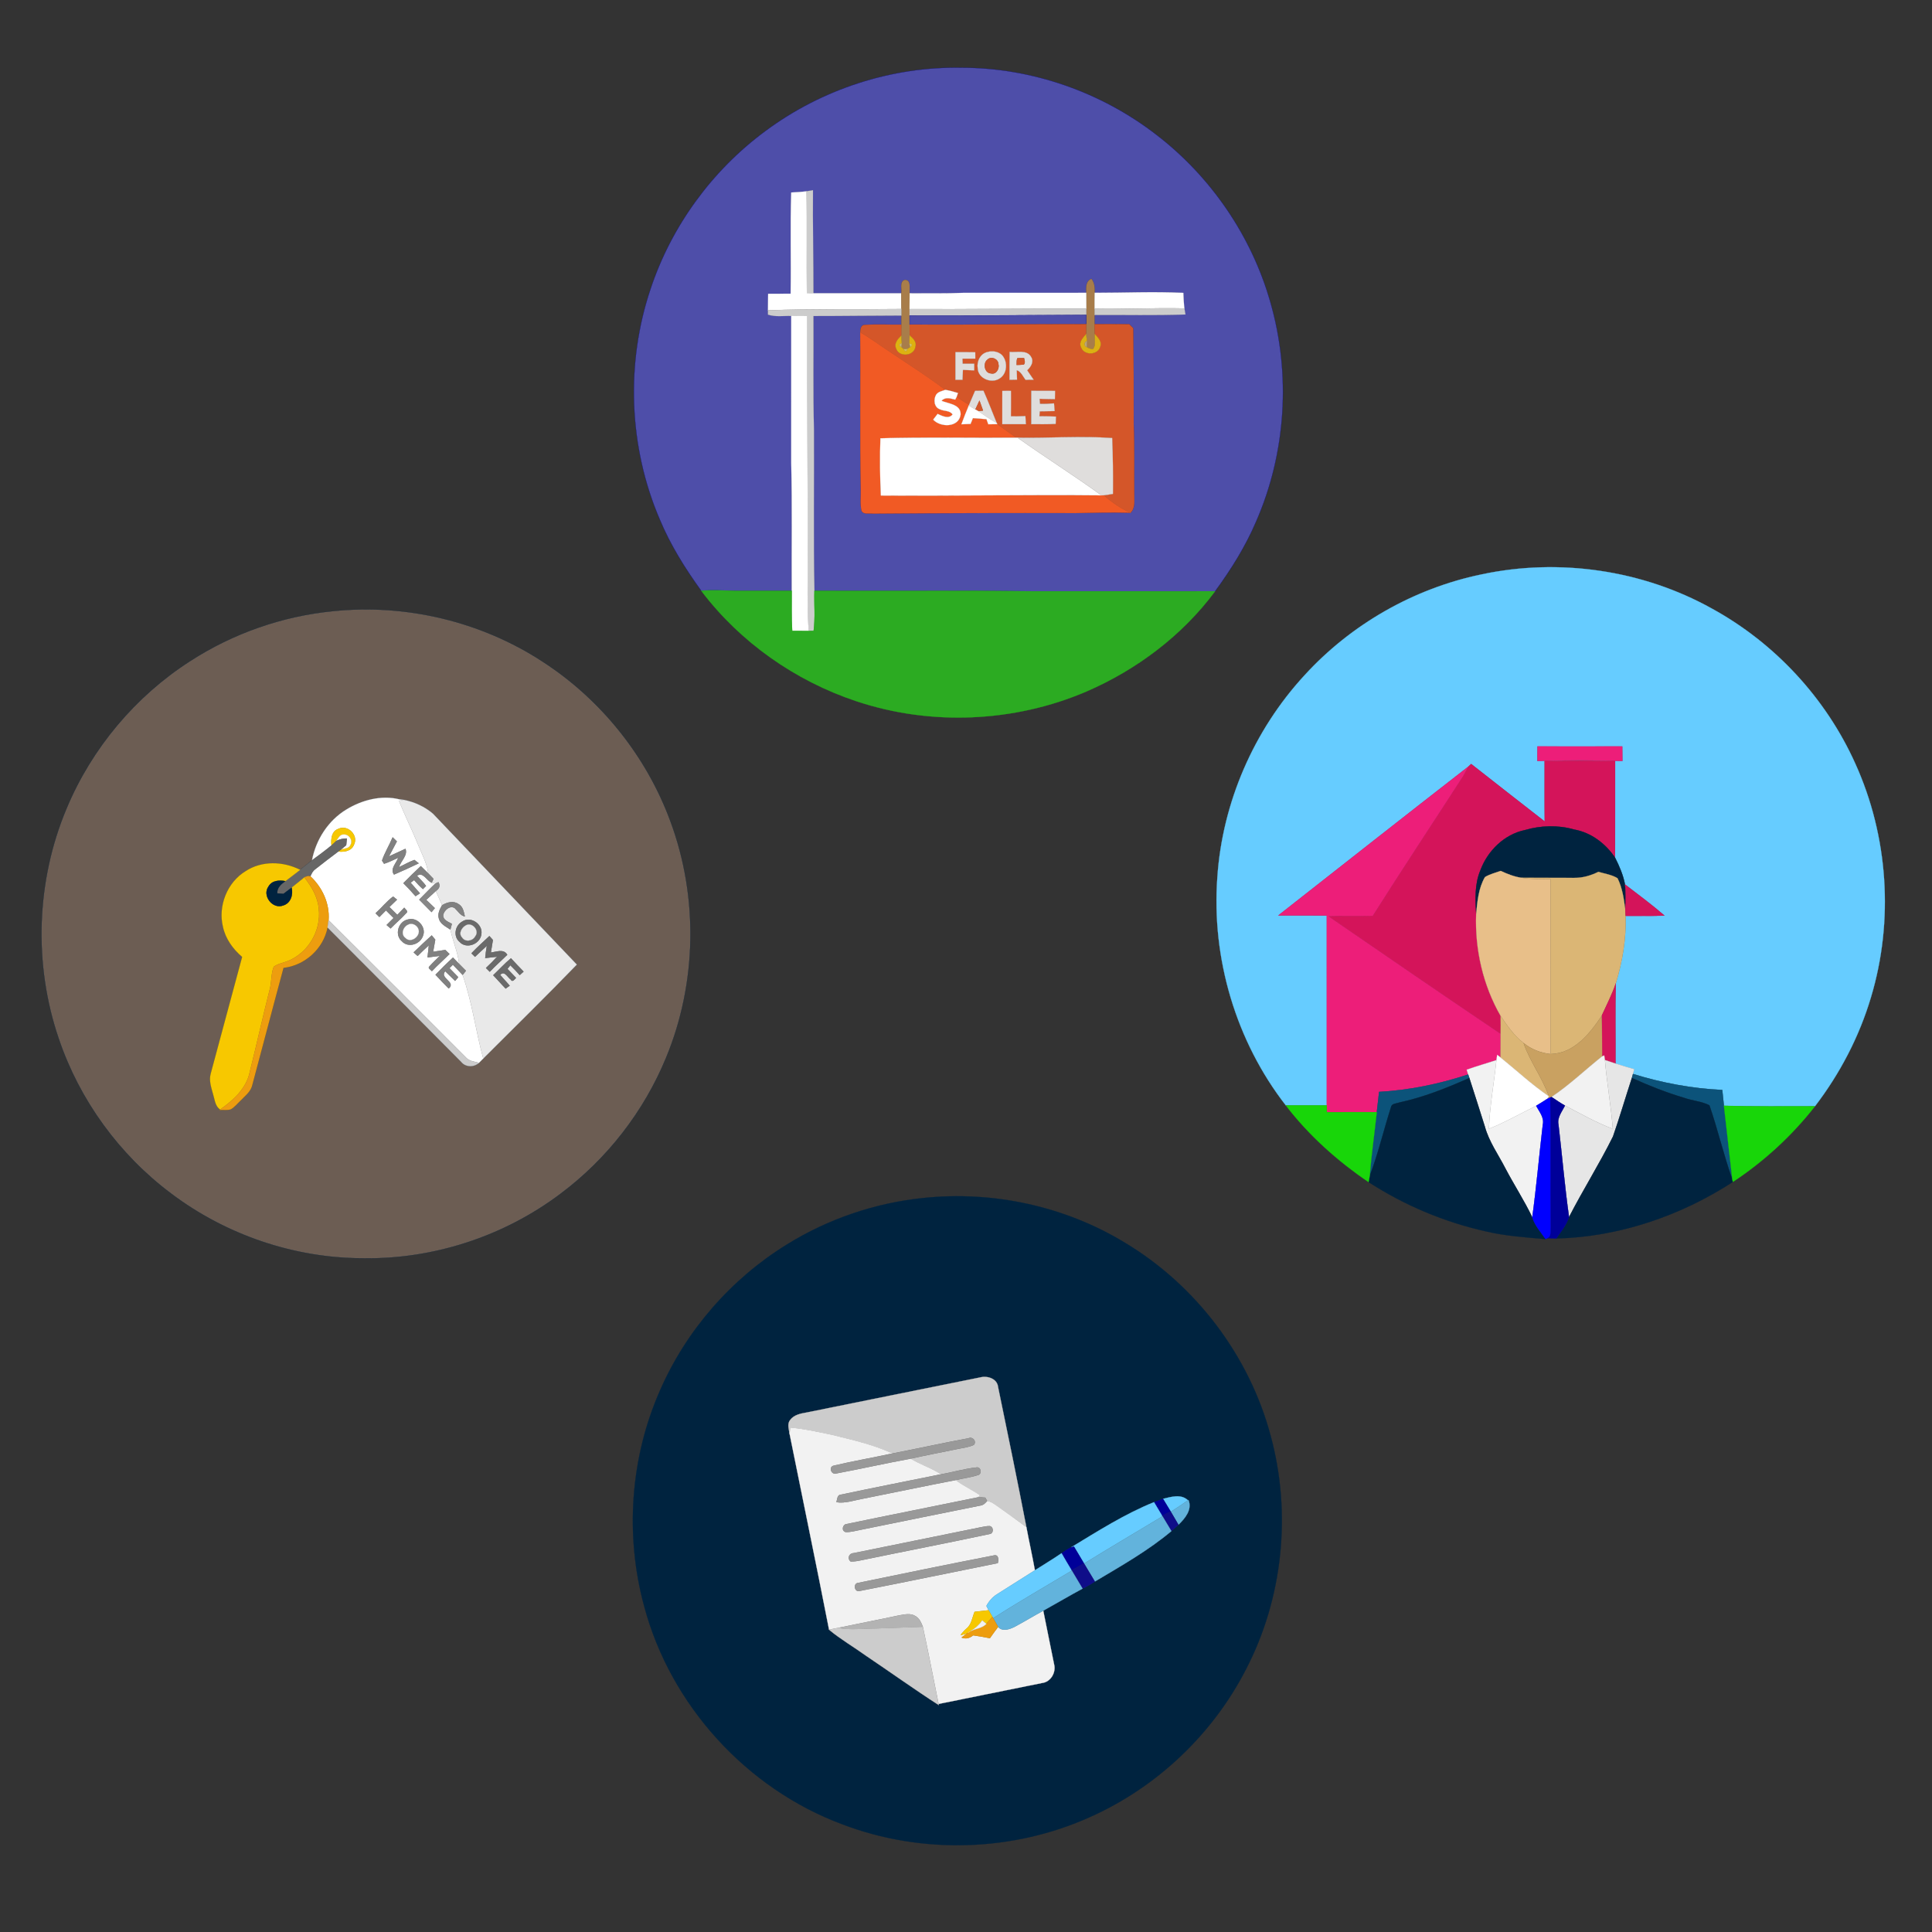 <?xml version="1.0" encoding="UTF-8" standalone="no"?>
<svg
   xmlns:dc="http://purl.org/dc/elements/1.1/"
   xmlns:cc="http://creativecommons.org/ns#"
   xmlns:rdf="http://www.w3.org/1999/02/22-rdf-syntax-ns#"
   xmlns:svg="http://www.w3.org/2000/svg"
   xmlns="http://www.w3.org/2000/svg"
   xmlns:sodipodi="http://sodipodi.sourceforge.net/DTD/sodipodi-0.dtd"
   xmlns:inkscape="http://www.inkscape.org/namespaces/inkscape"
   version="1.1"
   id="Layer_1"
   x="0px"
   y="0px"
   viewBox="0 0 1000 1000"
   enable-background="new 0 0 1795.639 825.283"
   xml:space="preserve"
   inkscape:version="0.91 r13725"
   sodipodi:docname="Real-Estate-Icons-Group.svg"
   width="1000"
   height="1000"><rect x="0" y="0" width="1000" height="1000" fill="#333333" stroke="none"/><defs
     id="defs72455" /><sodipodi:namedview
     pagecolor="#ffffff"
     bordercolor="#666666"
     borderopacity="1"
     objecttolerance="10"
     gridtolerance="10"
     guidetolerance="10"
     inkscape:pageopacity="0"
     inkscape:pageshadow="2"
     inkscape:window-width="1916"
     inkscape:window-height="1035"
     id="namedview72453"
     showgrid="false"
     fit-margin-top="0"
     fit-margin-left="0"
     fit-margin-right="0"
     fit-margin-bottom="0"
     inkscape:zoom="0.40120419"
     inkscape:cx="512.27611"
     inkscape:cy="598.4724"
     inkscape:window-x="4"
     inkscape:window-y="1"
     inkscape:window-maximized="1"
     inkscape:current-layer="g74040" /><g
     id="g74040"
     transform="translate(-180.31,-73.084)"><g
       id="g74186"
       transform="translate(-6,0)"><g
         id="g73954"
         transform="translate(-2.492,82.252)"><g
           id="g74150"><path
             inkscape:connector-curvature="0"
             d="m 584.925,58.699 c 29.08,-21.67 65.4,-33.52 101.68,-32.82 36.18,0.02 72.15,12.58 100.74,34.72 28.21,21.66 49.3,52.48 59.01,86.71 10.69,37.16 8.12,78.01 -7.39,113.45 -5.5,12.9 -12.98,24.82 -21.24,36.11 -25.72,0.04 -51.45,0.01 -77.17,0.02 -20.68,0.16 -41.35,-0.43 -62.03,-0.25 -22.72,-0.01 -45.45,0 -68.17,-0.01 -0.57,-27.73 -0.12,-55.47 -0.25,-83.21 -0.51,-19.67 -0.15,-39.35 -0.26,-59.02 15.17,0.01 30.33,-0.23 45.51,-0.24 -0.02,1.56 -0.02,3.12 -0.03,4.69 -6.23,0.11 -12.47,-0.29 -18.68,0.13 -2.25,-0.15 -2.54,2.2 -2.62,3.88 0.28,27.17 -0.25,54.34 0.33,81.51 0.1,3.6 -0.42,7.28 0.36,10.83 1.08,2.16 3.96,1.17 5.9,1.48 35,-0.27 70,-0.37 105,-0.28 9.45,-0.2 18.9,-0.44 28.36,-0.16 2.64,-2.64 1.82,-6.49 1.92,-9.86 -0.13,-11.99 0.19,-23.98 -0.3,-35.97 0.06,-16.57 -0.02,-33.13 -0.24,-49.7 -0.71,-0.69 -1.4,-1.39 -2.09,-2.07 -5.98,-0.07 -11.95,-0.03 -17.93,-0.04 -0.02,-1.58 0,-3.15 0.01,-4.72 15.68,-0.12 31.38,0.31 47.06,-0.28 -0.14,-0.78 -0.42,-2.35 -0.56,-3.14 -0.33,-2.67 -0.43,-5.36 -0.54,-8.04 -15.29,-0.73 -30.61,-0.03 -45.9,-0.03 0.11,-2.54 -0.05,-5.17 -1.7,-7.25 -3.04,1.3 -2.74,4.51 -2.66,7.25 -21.14,0.01 -42.28,-0.01 -63.42,0.01 -9.32,0.39 -18.66,0.2 -27.98,0.23 -0.3,-2.3 1.03,-7.25 -2.72,-6.9 -2.59,1.12 -1.22,4.68 -1.63,6.9 -15.15,0 -30.3,0.02 -45.45,-0.01 0.05,-17.78 -0.44,-35.56 -0.25,-53.34 -1.14,0.2 -2.28,0.39 -3.41,0.57 -2.61,0.35 -5.24,0.45 -7.86,0.62 -0.56,17.45 -0.02,34.92 -0.29,52.38 -3.88,0.05 -7.77,0.04 -11.65,0.05 -0.04,2.84 -0.06,5.7 -0.1,8.55 0,0.56 0,1.68 0,2.24 3.89,1.29 8.04,0.55 12.06,0.69 -0.01,25.34 0.01,50.68 -0.01,76.02 0.52,22.07 0.15,44.15 0.26,66.23 -9.69,0 -19.38,0.03 -29.06,0 -5.93,-0.16 -11.86,-0.47 -17.78,-0.05 -8.35,-11.54 -15.95,-23.71 -21.45,-36.89 -16.07,-37.46 -17.74,-80.81 -4.72,-119.43 10.78,-32.43 31.86,-61.27 59.34,-81.56 z"
             id="path72081"
             style="fill:#4e4ea9;fill-opacity:1;stroke:#000099;stroke-width:0.094" /><path
             style="fill:#cccccc;stroke:#cccccc;stroke-width:0.094"
             inkscape:connector-curvature="0"
             d="m 606.185,89.849 c 1.13,-0.18 2.27,-0.37 3.41,-0.57 -0.19,17.78 0.3,35.56 0.25,53.34 -0.86,0 -2.58,-0.02 -3.44,-0.03 -0.25,-17.58 0.17,-35.16 -0.22,-52.74 z"
             id="path72087" /><path
             style="fill:#ffffff;stroke:#ffffff;stroke-width:0.094"
             inkscape:connector-curvature="0"
             d="m 598.325,90.469 c 2.62,-0.17 5.25,-0.27 7.86,-0.62 0.39,17.58 -0.03,35.16 0.22,52.74 0.86,0.01 2.58,0.03 3.44,0.03 15.15,0.03 30.3,0.01 45.45,0.01 0.03,2.72 0.06,5.43 0.06,8.15 -23.02,0.26 -46.07,-0.17 -69.07,0.67 0.04,-2.85 0.06,-5.71 0.1,-8.55 3.88,-0.01 7.77,0 11.65,-0.05 0.27,-17.46 -0.27,-34.93 0.29,-52.38 z"
             id="path72089" /><path
             style="fill:#a87d4a;stroke:#a87d4a;stroke-width:0.094"
             inkscape:connector-curvature="0"
             d="m 656.925,135.729 c 3.75,-0.35 2.42,4.6 2.72,6.9 -0.04,2.73 -0.07,5.45 -0.05,8.18 -0.01,1.11 -0.01,2.22 0,3.34 -0.01,1.55 -0.01,3.11 0.01,4.68 0,1.87 0.05,3.75 0.05,5.63 -0.03,1.06 -0.1,3.19 -0.13,4.26 0.11,0.43 0.34,1.3 0.45,1.74 -0.37,0.24 -1.11,0.74 -1.48,0.98 -0.48,0.04 -1.44,0.12 -1.92,0.16 -0.31,-0.28 -0.93,-0.83 -1.25,-1.1 0.06,-0.46 0.16,-1.39 0.21,-1.85 -0.07,-1.01 -0.21,-3.04 -0.27,-4.05 -0.03,-1.92 0.02,-3.84 0.06,-5.75 0.01,-1.57 0.01,-3.13 0.03,-4.69 -0.01,-1.13 -0.01,-2.26 0,-3.38 0,-2.72 -0.03,-5.43 -0.06,-8.15 0.41,-2.22 -0.96,-5.78 1.63,-6.9 z"
             id="path72103" /><path
             style="fill:#a87d4a;stroke:#a87d4a;stroke-width:0.094"
             inkscape:connector-curvature="0"
             d="m 751.045,142.389 c -0.08,-2.74 -0.38,-5.95 2.66,-7.25 1.65,2.08 1.81,4.71 1.7,7.25 -0.04,2.73 -0.08,5.47 -0.06,8.22 0,0.81 0,2.45 0,3.27 -0.01,1.57 -0.03,3.14 -0.01,4.72 0.01,1.73 0.07,3.46 0.14,5.19 -0.21,2.55 0.79,5.55 -0.9,7.75 -1.19,-0.01 -2.27,-0.35 -3.24,-1.01 0.03,-0.77 0.08,-2.3 0.1,-3.06 -0.2,-1.24 -0.35,-2.48 -0.46,-3.71 -0.02,-1.73 0.05,-3.45 0.08,-5.16 0,-1.6 0.03,-3.19 0.03,-4.78 0,-0.81 0,-2.41 0,-3.21 0.01,-2.74 -0.01,-5.48 -0.04,-8.22 z"
             id="path72105" /><path
             style="fill:#ffffff;stroke:#ffffff;stroke-width:0.094"
             inkscape:connector-curvature="0"
             d="m 659.645,142.629 c 9.32,-0.03 18.66,0.16 27.98,-0.23 21.14,-0.02 42.28,0 63.42,-0.01 0.03,2.74 0.05,5.48 0.04,8.22 -30.5,-0.12 -61,0.34 -91.49,0.2 -0.02,-2.73 0.01,-5.45 0.05,-8.18 z"
             id="path72111" /><path
             style="fill:#ffffff;stroke:#ffffff;stroke-width:0.094"
             inkscape:connector-curvature="0"
             d="m 755.405,142.389 c 15.29,0 30.61,-0.7 45.9,0.03 0.11,2.68 0.21,5.37 0.54,8.04 -15.5,-0.36 -31,0.45 -46.5,0.15 -0.02,-2.75 0.02,-5.49 0.06,-8.22 z"
             id="path72113" /><path
             style="fill:#cccccc;stroke:#cccccc;stroke-width:0.094"
             inkscape:connector-curvature="0"
             d="m 586.285,151.449 c 23,-0.84 46.05,-0.41 69.07,-0.67 -0.01,1.12 -0.01,2.25 0,3.38 -15.18,0.01 -30.34,0.25 -45.51,0.24 0.11,19.67 -0.25,39.35 0.26,59.02 0.13,27.74 -0.32,55.48 0.25,83.21 -0.22,6.91 0.49,13.88 -0.42,20.75 -0.65,0.01 -1.95,0.03 -2.61,0.04 -1.01,-16.66 -0.23,-33.37 -0.47,-50.05 -0.01,-37.65 -0.42,-75.3 -0.27,-112.95 -2.75,-0.03 -5.5,-0.05 -8.24,-0.04 -4.02,-0.14 -8.17,0.6 -12.06,-0.69 0,-0.56 0,-1.68 0,-2.24 z"
             id="path72115" /><path
             style="fill:#cccccc;stroke:#cccccc;stroke-width:0.094"
             inkscape:connector-curvature="0"
             d="m 659.595,150.809 c 30.49,0.14 60.99,-0.32 91.49,-0.2 0,0.8 0,2.4 0,3.21 -30.5,0.09 -60.99,0.47 -91.49,0.33 -0.01,-1.12 -0.01,-2.23 0,-3.34 z"
             id="path72117" /><path
             style="fill:#cccccc;stroke:#cccccc;stroke-width:0.094"
             inkscape:connector-curvature="0"
             d="m 755.345,150.609 c 15.5,0.3 31,-0.51 46.5,-0.15 0.14,0.79 0.42,2.36 0.56,3.14 -15.68,0.59 -31.38,0.16 -47.06,0.28 0,-0.82 0,-2.46 0,-3.27 z"
             id="path72119" /><path
             inkscape:connector-curvature="0"
             d="m 659.595,154.149 c 30.5,0.14 60.99,-0.24 91.49,-0.33 0,1.59 -0.03,3.18 -0.03,4.78 -30.49,-0.05 -60.97,0.42 -91.45,0.23 -0.02,-1.57 -0.02,-3.13 -0.01,-4.68 z"
             id="path72121"
             style="fill:#4e4ea9;fill-opacity:1;stroke:#000099;stroke-width:0.094" /><path
             style="fill:#ffffff;stroke:#ffffff;stroke-width:0.094"
             inkscape:connector-curvature="0"
             d="m 598.345,154.379 c 2.74,-0.01 5.49,0.01 8.24,0.04 -0.15,37.65 0.26,75.3 0.27,112.95 0.24,16.68 -0.54,33.39 0.47,50.05 -2.83,-0.02 -5.65,-0.04 -8.47,-0.04 -0.45,-6.91 -0.21,-13.83 -0.26,-20.75 -0.11,-22.08 0.26,-44.16 -0.26,-66.23 0.02,-25.34 0,-50.68 0.01,-76.02 z"
             id="path72123" /><path
             style="fill:#d45629;stroke:#d45629;stroke-width:0.094"
             inkscape:connector-curvature="0"
             d="m 659.605,158.829 c 30.48,0.19 60.96,-0.28 91.45,-0.23 -0.03,1.71 -0.1,3.43 -0.08,5.16 -1.56,1.85 -3.89,4.09 -2.64,6.74 1.47,4.53 8.93,4.23 10,-0.43 0.88,-2.59 -1.33,-4.56 -2.86,-6.28 -0.07,-1.73 -0.13,-3.46 -0.14,-5.19 5.98,0.01 11.95,-0.03 17.93,0.04 0.69,0.68 1.38,1.38 2.09,2.07 0.22,16.57 0.3,33.13 0.24,49.7 0.49,11.99 0.17,23.98 0.3,35.97 -0.1,3.37 0.72,7.22 -1.92,9.86 -5.11,-2.17 -9.66,-5.42 -13.82,-9.06 1.55,-0.19 3.12,-0.45 4.68,-0.72 0.07,-9.63 0.04,-19.26 -0.39,-28.89 -16.28,-1.16 -32.62,0.1 -48.93,-0.18 l -0.68,0 c -3.29,-2.36 -6.62,-4.64 -9.87,-7.04 l -0.25,-0.51 c -2.28,-5.6 -4.43,-11.26 -6.89,-16.78 -1.45,0.02 -2.89,0.05 -4.33,0.08 -1.04,2.39 -2.07,4.79 -3.08,7.2 -2.2,-1.3 -4.39,-2.62 -6.45,-4.11 0.16,-0.49 0.49,-1.48 0.66,-1.97 -2.15,-0.66 -4.3,-1.31 -6.52,-1.63 -9.32,-7.09 -19.25,-13.3 -28.94,-19.87 -5.09,-3.23 -9.84,-7 -15.14,-9.9 0.08,-1.68 0.37,-4.03 2.62,-3.88 6.21,-0.42 12.45,-0.02 18.68,-0.13 -0.04,1.91 -0.09,3.83 -0.06,5.75 -1.76,1.73 -3.8,3.97 -2.62,6.64 1.56,4.61 9.23,3.95 9.94,-0.9 0.79,-2.56 -1.23,-4.36 -2.93,-5.88 0,-1.88 -0.05,-3.76 -0.05,-5.63 m 40.41,14.18 c -3.78,0.77 -5.75,4.88 -5.14,8.47 0.16,5.23 6.99,8.01 11.16,5.34 4.19,-2.43 4.53,-8.84 1.36,-12.23 -1.93,-1.84 -4.87,-2.26 -7.38,-1.58 m -16.68,0.12 c -0.01,4.75 -0.01,9.5 0,14.26 0.92,0 2.75,0 3.66,0 0.06,-1.71 0.13,-3.4 0.2,-5.1 1.95,0.07 3.9,0.15 5.86,0.24 0,-0.85 0,-2.55 0,-3.4 -2,-0.01 -3.99,-0.01 -5.98,-0.01 -0.03,-0.67 -0.08,-2.01 -0.1,-2.67 2.2,-0.03 4.41,-0.03 6.63,0 -0.01,-0.82 -0.02,-2.46 -0.02,-3.28 -3.42,-0.06 -6.84,-0.06 -10.25,-0.04 m 28.05,-0.16 c -0.1,4.81 -0.06,9.62 -0.05,14.44 1.28,-0.03 2.57,-0.05 3.87,-0.07 -0.07,-1.64 -0.12,-3.27 -0.14,-4.9 2.3,0.72 3.18,3.22 4.55,4.98 1.38,-0.02 2.77,-0.03 4.18,-0.04 -1.13,-1.62 -2.24,-3.24 -3.33,-4.87 1.84,-1.75 3.64,-4.38 2.05,-6.9 -2.16,-3.95 -7.49,-2.21 -11.13,-2.64 m -3.78,20.2 c -0.02,5.74 -0.01,11.48 -0.01,17.22 4.06,0 8.12,0 12.19,-0.01 -0.09,-1.4 -0.17,-2.79 -0.25,-4.18 -2.51,0.13 -5.02,0.18 -7.51,0.16 0.05,-4.41 0.04,-8.82 0.02,-13.22 -1.49,0 -2.97,0.01 -4.44,0.03 m 15,-0.04 c -0.02,5.75 -0.02,11.5 -0.01,17.25 4.2,0.01 8.41,0.08 12.61,-0.13 0.04,-1.26 0.09,-2.52 0.14,-3.78 -2.86,-0.12 -5.73,-0.17 -8.58,-0.19 0.05,-0.64 0.16,-1.92 0.22,-2.56 2.56,-0.05 5.12,-0.09 7.69,-0.13 -0.12,-1.33 -0.23,-2.65 -0.34,-3.97 -2.41,0.17 -4.83,0.38 -7.24,0.25 -0.06,-0.66 -0.17,-1.99 -0.23,-2.65 2.64,0.11 5.28,0.18 7.94,0.2 0.01,-1.43 0.04,-2.86 0.07,-4.28 -4.1,-0.02 -8.19,-0.02 -12.27,-0.01 z"
             id="path72125" /><path
             style="fill:#f15a24;stroke:#f15a24;stroke-width:0.094"
             inkscape:connector-curvature="0"
             d="m 634.025,162.859 c 5.3,2.9 10.05,6.67 15.14,9.9 9.69,6.57 19.62,12.78 28.94,19.87 -1.65,0.61 -3.67,0.91 -4.73,2.46 -1.51,2.45 -1.14,6.55 1.94,7.59 2.09,1.08 5.2,0.47 6.54,2.7 -2.09,2.53 -5.4,0.74 -7.75,-0.31 -0.77,0.98 -1.53,1.98 -2.29,2.97 3.88,4.18 13.36,4.1 14.19,-2.63 0.24,-5.3 -6.28,-5.6 -9.88,-7.12 1.94,-2.16 4.7,-1.22 7.09,-0.62 0.19,-0.36 0.56,-1.08 0.75,-1.44 2.06,1.49 4.25,2.81 6.45,4.11 l -0.19,0.45 c -1.34,3.19 -2.61,6.4 -3.8,9.65 1.56,-0.07 3.14,-0.13 4.73,-0.18 0.4,-1.01 0.81,-2.02 1.23,-3.02 2.33,0.16 4.67,0.34 7.01,0.54 0.24,0.66 0.71,1.99 0.95,2.65 1.53,-0.03 3.07,-0.06 4.62,-0.08 3.25,2.4 6.58,4.68 9.87,7.04 -23.45,0.17 -46.9,-0.37 -70.33,0.31 -0.32,9.86 -0.26,19.74 0.25,29.6 38.04,0.25 76.09,-0.48 114.14,-0.09 0.32,-0.01 0.95,-0.02 1.26,-0.03 4.16,3.64 8.71,6.89 13.82,9.06 -9.46,-0.28 -18.91,-0.04 -28.36,0.16 -35,-0.09 -70,0.01 -105,0.28 -1.94,-0.31 -4.82,0.68 -5.9,-1.48 -0.78,-3.55 -0.26,-7.23 -0.36,-10.83 -0.58,-27.17 -0.05,-54.34 -0.33,-81.51 z"
             id="path72127" /><path
             style="fill:#dbb013;stroke:#dbb013;stroke-width:0.094"
             inkscape:connector-curvature="0"
             d="m 748.335,170.499 c -1.25,-2.65 1.08,-4.89 2.64,-6.74 0.11,1.23 0.26,2.47 0.46,3.71 -1.59,0.12 -1.55,2.72 -0.1,3.06 0.97,0.66 2.05,1 3.24,1.01 1.69,-2.2 0.69,-5.2 0.9,-7.75 1.53,1.72 3.74,3.69 2.86,6.28 -1.07,4.66 -8.53,4.96 -10,0.43 z"
             id="path72129" /><path
             style="fill:#ddb211;stroke:#ddb211;stroke-width:0.094"
             inkscape:connector-curvature="0"
             d="m 652.645,171.239 c -1.18,-2.67 0.86,-4.91 2.62,-6.64 0.06,1.01 0.2,3.04 0.27,4.05 -1.5,0.24 -1.56,0.85 -0.21,1.85 0.32,0.27 0.94,0.82 1.25,1.1 0.75,1.39 1.39,1.33 1.92,-0.16 0.37,-0.24 1.11,-0.74 1.48,-0.98 1.2,-1.06 1.05,-1.65 -0.45,-1.74 0.03,-1.07 0.1,-3.2 0.13,-4.26 1.7,1.52 3.72,3.32 2.93,5.88 -0.71,4.85 -8.38,5.51 -9.94,0.9 z"
             id="path72131" /><path
             style="fill:#bda474;stroke:#bda474;stroke-width:0.094"
             inkscape:connector-curvature="0"
             d="m 751.335,170.529 c -1.45,-0.34 -1.49,-2.94 0.1,-3.06 -0.02,0.76 -0.07,2.29 -0.1,3.06 z"
             id="path72133" /><path
             style="fill:#ccb66c;stroke:#ccb66c;stroke-width:0.094"
             inkscape:connector-curvature="0"
             d="m 655.325,170.499 c -1.35,-1 -1.29,-1.61 0.21,-1.85 -0.05,0.46 -0.15,1.39 -0.21,1.85 z"
             id="path72135" /><path
             style="fill:#d8c461;stroke:#d8c461;stroke-width:0.094"
             inkscape:connector-curvature="0"
             d="m 659.525,168.719 c 1.5,0.09 1.65,0.68 0.45,1.74 -0.11,-0.44 -0.34,-1.31 -0.45,-1.74 z"
             id="path72137" /><path
             style="fill:#d5bd59;stroke:#d5bd59;stroke-width:0.094"
             inkscape:connector-curvature="0"
             d="m 656.575,171.599 c 0.48,-0.04 1.44,-0.12 1.92,-0.16 -0.53,1.49 -1.17,1.55 -1.92,0.16 z"
             id="path72141" /><path
             style="fill:#dfdddc;stroke:#dfdddc;stroke-width:0.094"
             inkscape:connector-curvature="0"
             d="m 700.015,173.009 c 2.51,-0.68 5.45,-0.26 7.38,1.58 3.17,3.39 2.83,9.8 -1.36,12.23 -4.17,2.67 -11,-0.11 -11.16,-5.34 -0.61,-3.59 1.36,-7.7 5.14,-8.47 m -0.03,3.89 c -2.56,1.8 -1.67,7.08 1.75,7.21 2.7,0.73 4.45,-2.52 3.85,-4.83 -0.13,-2.61 -3.61,-4.24 -5.6,-2.38 z"
             id="path72143" /><path
             style="fill:#dfdddc;stroke:#dfdddc;stroke-width:0.094"
             inkscape:connector-curvature="0"
             d="m 683.335,173.129 c 3.41,-0.02 6.83,-0.02 10.25,0.04 0,0.82 0.01,2.46 0.02,3.28 -2.22,-0.03 -4.43,-0.03 -6.63,0 0.02,0.66 0.07,2 0.1,2.67 1.99,0 3.98,0 5.98,0.01 0,0.85 0,2.55 0,3.4 -1.96,-0.09 -3.91,-0.17 -5.86,-0.24 -0.07,1.7 -0.14,3.39 -0.2,5.1 -0.91,0 -2.74,0 -3.66,0 -0.01,-4.76 -0.01,-9.51 0,-14.26 z"
             id="path72145" /><path
             style="fill:#dfdddc;stroke:#dfdddc;stroke-width:0.094"
             inkscape:connector-curvature="0"
             d="m 711.385,172.969 c 3.64,0.43 8.97,-1.31 11.13,2.64 1.59,2.52 -0.21,5.15 -2.05,6.9 1.09,1.63 2.2,3.25 3.33,4.87 -1.41,0.01 -2.8,0.02 -4.18,0.04 -1.37,-1.76 -2.25,-4.26 -4.55,-4.98 0.02,1.63 0.07,3.26 0.14,4.9 -1.3,0.02 -2.59,0.04 -3.87,0.07 -0.01,-4.82 -0.05,-9.63 0.05,-14.44 m 4.03,3.26 c -0.54,1.07 -0.3,2.33 -0.42,3.49 1.23,-0.04 2.48,-0.05 3.73,-0.19 0.92,-1 0.34,-2.25 0.11,-3.37 -1.15,0 -2.29,-0.02 -3.42,0.07 z"
             id="path72147" /><path
             style="fill:#d45629;stroke:#d45629;stroke-width:0.094"
             inkscape:connector-curvature="0"
             d="m 715.415,176.229 c 1.13,-0.09 2.27,-0.07 3.42,-0.07 0.23,1.12 0.81,2.37 -0.11,3.37 -1.25,0.14 -2.5,0.15 -3.73,0.19 0.12,-1.16 -0.12,-2.42 0.42,-3.49 z"
             id="path72149" /><path
             style="fill:#d45629;stroke:#d45629;stroke-width:0.094"
             inkscape:connector-curvature="0"
             d="m 699.985,176.899 c 1.99,-1.86 5.47,-0.23 5.6,2.38 0.6,2.31 -1.15,5.56 -3.85,4.83 -3.42,-0.13 -4.31,-5.41 -1.75,-7.21 z"
             id="path72151" /><path
             style="fill:#ffffff;stroke:#ffffff;stroke-width:0.094"
             inkscape:connector-curvature="0"
             d="m 673.375,195.089 c 1.06,-1.55 3.08,-1.85 4.73,-2.46 2.22,0.32 4.37,0.97 6.52,1.63 -0.17,0.49 -0.5,1.48 -0.66,1.97 -0.19,0.36 -0.56,1.08 -0.75,1.44 -2.39,-0.6 -5.15,-1.54 -7.09,0.62 3.6,1.52 10.12,1.82 9.88,7.12 -0.83,6.73 -10.31,6.81 -14.19,2.63 0.76,-0.99 1.52,-1.99 2.29,-2.97 2.35,1.05 5.66,2.84 7.75,0.31 -1.34,-2.23 -4.45,-1.62 -6.54,-2.7 -3.08,-1.04 -3.45,-5.14 -1.94,-7.59 z"
             id="path72161" /><path
             style="fill:#dfdddc;stroke:#dfdddc;stroke-width:0.094"
             inkscape:connector-curvature="0"
             d="m 690.415,200.339 c 1.01,-2.41 2.04,-4.81 3.08,-7.2 1.44,-0.03 2.88,-0.06 4.33,-0.08 2.46,5.52 4.61,11.18 6.89,16.78 -3.32,-1.87 -6.47,-4.01 -9.57,-6.2 0.61,-0.07 1.85,-0.23 2.46,-0.31 -0.61,-1.72 -1.22,-3.43 -1.83,-5.14 -0.72,1.53 -1.43,3.06 -2.14,4.59 -1.15,-0.66 -2.28,-1.32 -3.41,-1.99 l 0.19,-0.45 z"
             id="path72163" /><path
             style="fill:#dfdddc;stroke:#dfdddc;stroke-width:0.094"
             inkscape:connector-curvature="0"
             d="m 707.605,193.169 c 1.47,-0.02 2.95,-0.03 4.44,-0.03 0.02,4.4 0.03,8.81 -0.02,13.22 2.49,0.02 5,-0.03 7.51,-0.16 0.08,1.39 0.16,2.78 0.25,4.18 -4.07,0.01 -8.13,0.01 -12.19,0.01 0,-5.74 -0.01,-11.48 0.01,-17.22 z"
             id="path72165" /><path
             style="fill:#dfdddc;stroke:#dfdddc;stroke-width:0.094"
             inkscape:connector-curvature="0"
             d="m 722.605,193.129 c 4.08,-0.01 8.17,-0.01 12.27,0.01 -0.03,1.42 -0.06,2.85 -0.07,4.28 -2.66,-0.02 -5.3,-0.09 -7.94,-0.2 0.06,0.66 0.17,1.99 0.23,2.65 2.41,0.13 4.83,-0.08 7.24,-0.25 0.11,1.32 0.22,2.64 0.34,3.97 -2.57,0.04 -5.13,0.08 -7.69,0.13 -0.06,0.64 -0.17,1.92 -0.22,2.56 2.85,0.02 5.72,0.07 8.58,0.19 -0.05,1.26 -0.1,2.52 -0.14,3.78 -4.2,0.21 -8.41,0.14 -12.61,0.13 -0.01,-5.75 -0.01,-11.5 0.01,-17.25 z"
             id="path72167" /><path
             style="fill:#d45629;stroke:#d45629;stroke-width:0.094"
             inkscape:connector-curvature="0"
             d="m 695.775,198.189 c 0.61,1.71 1.22,3.42 1.83,5.14 -0.61,0.08 -1.85,0.24 -2.46,0.31 -0.38,-0.21 -1.13,-0.64 -1.51,-0.86 0.71,-1.53 1.42,-3.06 2.14,-4.59 z"
             id="path72173" /><path
             style="fill:#ffffff;stroke:#ffffff;stroke-width:0.094"
             inkscape:connector-curvature="0"
             d="m 686.425,210.439 c 1.19,-3.25 2.46,-6.46 3.8,-9.65 1.13,0.67 2.26,1.33 3.41,1.99 0.38,0.22 1.13,0.65 1.51,0.86 3.1,2.19 6.25,4.33 9.57,6.2 l 0.25,0.51 c -1.55,0.02 -3.09,0.05 -4.62,0.08 -0.24,-0.66 -0.71,-1.99 -0.95,-2.65 -2.34,-0.2 -4.68,-0.38 -7.01,-0.54 -0.42,1 -0.83,2.01 -1.23,3.02 -1.59,0.05 -3.17,0.11 -4.73,0.18 z"
             id="path72175" /><path
             style="fill:#ffffff;stroke:#ffffff;stroke-width:0.094"
             inkscape:connector-curvature="0"
             d="m 644.505,217.699 c 23.43,-0.68 46.88,-0.14 70.33,-0.31 l 0.68,0 c 14.3,10.17 29.17,19.53 43.38,29.82 -38.05,-0.39 -76.1,0.34 -114.14,0.09 -0.51,-9.86 -0.57,-19.74 -0.25,-29.6 z"
             id="path72179" /><path
             style="fill:#dfdddc;stroke:#dfdddc;stroke-width:0.094"
             inkscape:connector-curvature="0"
             d="m 715.515,217.389 c 16.31,0.28 32.65,-0.98 48.93,0.18 0.43,9.63 0.46,19.26 0.39,28.89 -1.56,0.27 -3.13,0.53 -4.68,0.72 -0.31,0.01 -0.94,0.02 -1.26,0.03 -14.21,-10.29 -29.08,-19.65 -43.38,-29.82 z"
             id="path72181" /><path
             style="fill:#2cab22;fill-opacity:1;stroke:#18d609;stroke-width:0.094"
             inkscape:connector-curvature="0"
             d="m 551.755,296.579 c 5.92,-0.42 11.85,-0.11 17.78,0.05 9.68,0.03 19.37,0 29.06,0 0.05,6.92 -0.19,13.84 0.26,20.75 2.82,0 5.64,0.02 8.47,0.04 0.66,-0.01 1.96,-0.03 2.61,-0.04 0.91,-6.87 0.2,-13.84 0.42,-20.75 22.72,0.01 45.45,0 68.17,0.01 20.68,-0.18 41.35,0.41 62.03,0.25 25.72,-0.01 51.45,0.02 77.17,-0.02 -16.99,22.89 -40.6,40.64 -66.71,51.92 -37.32,15.96 -80.47,17.82 -118.98,4.97 -31.62,-10.52 -60.17,-30.56 -80.28,-57.18 z"
             id="path72285" /></g></g><g
         id="g73990"
         transform="translate(52.342,69.79)"><path
           inkscape:connector-curvature="0"
           style="fill:#6c5d53;stroke:#00233f;stroke-width:0.094"
           id="path72297"
           d="m 306.297,319.614 c 37.76,-3.94 76.75,5.34 108.54,26.13 30.18,19.54 53.82,49 66.19,82.77 14.5,39.13 13.69,83.7 -2.29,122.26 -11.43,27.78 -30.51,52.37 -54.57,70.36 -29.21,22.07 -65.87,34.1 -102.48,33.45 -35.54,-0.05 -70.86,-12.14 -99.19,-33.54 -26.78,-20.04 -47.36,-48.29 -58.08,-79.98 -13.25,-38.53 -11.8,-81.89 4.05,-119.43 12.99,-31.04 35.58,-57.97 63.9,-76.15 22.12,-14.33 47.7,-23.3 73.93,-25.87 m 6.9,102.71 c -9.35,5.68 -15.71,15.59 -17.74,26.27 -2.06,1.62 -4.04,3.33 -6.14,4.91 -8.77,-4.43 -19.84,-4.82 -28.22,0.71 -9.58,5.81 -14.36,18.04 -11.7,28.86 1.33,6.16 5.18,11.47 9.92,15.51 -5.43,20.12 -10.85,40.25 -16.26,60.38 -1.04,3.69 0.33,7.39 1.28,10.93 0.85,2.69 0.99,5.97 3.6,7.67 l -0.32,0.23 c 1.93,-0.09 3.95,0.28 5.83,-0.31 2.04,-1.19 3.51,-3.11 5.22,-4.7 2.26,-2.37 5.15,-4.52 5.89,-7.9 5.43,-20.19 10.68,-40.44 16.16,-60.63 11.03,-1.2 20.69,-9.95 22.78,-20.86 23.09,23.16 46.21,46.29 69.2,69.55 2.25,2.81 6.64,2.87 9.2,0.45 0.72,-0.76 1.45,-1.49 2.2,-2.21 16.18,-16.17 32.53,-32.18 48.43,-48.63 -24.79,-26.06 -49.67,-52.04 -74.47,-78.1 -4.27,-3.65 -9.64,-6.12 -15.15,-7.15 -0.57,-0.07 -1.71,-0.22 -2.28,-0.29 -9.31,-2.29 -19.38,0.37 -27.43,5.31 z" /><path
           style="fill:#ffffff;stroke:#ffffff;stroke-width:0.094"
           inkscape:connector-curvature="0"
           id="path72317"
           d="m 313.197,422.324 c 8.05,-4.94 18.12,-7.6 27.43,-5.31 0.57,0.07 1.71,0.22 2.28,0.29 -0.6,0.11 -1.82,0.34 -2.43,0.45 2.9,7.38 6.51,14.44 9.49,21.79 2.07,5.21 4.92,10.21 5.69,15.85 -1.28,-1.29 -2.58,-2.55 -3.88,-3.8 -3.08,2.87 -6.09,5.82 -9.03,8.83 2.18,2.16 4.29,4.39 6.3,6.72 0.57,-0.37 1.7,-1.11 2.26,-1.47 -1.61,-1.84 -3.22,-3.68 -4.83,-5.5 0.46,-0.34 1.37,-1.02 1.83,-1.36 1.46,1.6 2.91,3.23 4.56,4.65 0.4,-0.4 1.21,-1.22 1.61,-1.63 -1.4,-1.88 -3.08,-3.54 -4.68,-5.24 3.12,-2.3 4.96,2.52 7.63,3.59 0.48,0.1 1.45,0.3 1.93,0.39 -2.9,2.69 -5.59,5.59 -8.39,8.37 2.13,2.14 4.26,4.29 6.36,6.47 0.56,-0.7 1.13,-1.39 1.7,-2.07 -1.48,-1.43 -2.96,-2.86 -4.44,-4.28 1.63,-1.56 3.29,-3.09 4.97,-4.59 1.09,2.43 2.17,4.88 3.24,7.34 -1.16,2.07 -2.42,4.42 -1.67,6.87 0.7,2.92 3.7,4.2 5.95,5.75 1.3,6.01 3.85,11.71 4.6,17.86 -1.09,-1.12 -2.17,-2.25 -3.24,-3.36 -3.12,2.84 -6.1,5.84 -9.05,8.87 2.22,2.42 4.48,4.82 6.84,7.12 3.96,-3.41 -5.1,-5.38 -1.8,-8.94 1.72,1.64 3.41,3.32 5.11,5 0.4,-0.48 1.21,-1.42 1.61,-1.9 -1.53,-1.56 -3.05,-3.11 -4.56,-4.67 0.6,-0.61 1.19,-1.21 1.79,-1.8 1.68,1.76 3.42,3.48 5.05,5.3 4.91,14.05 6.77,28.94 10.67,43.27 -0.75,0.72 -1.48,1.45 -2.2,2.21 -2.42,-0.58 -5.14,-0.85 -6.87,-2.85 -23.64,-23.66 -47.26,-47.36 -70.99,-70.94 0.64,-8.59 -3.2,-16.93 -9.41,-22.73 0.57,-1.38 1.22,-2.78 2.48,-3.66 3.93,-3.13 7.93,-6.16 11.94,-9.18 3.14,0.38 6.92,-0.24 8.16,-3.6 2.42,-4.83 -3.27,-10.47 -8.1,-8.12 -3.59,1.22 -3.9,5.35 -3.55,8.57 -3.27,2.69 -6.68,5.21 -10.1,7.71 2.03,-10.68 8.39,-20.59 17.74,-26.27 m 24,14.36 c -1.68,4.08 -4.08,7.86 -5.49,12.05 0.26,0.4 0.79,1.22 1.06,1.63 2.54,-0.81 4.92,-2.02 7.34,-3.14 -0.86,2.77 -4.43,5.84 -2.18,8.73 4.29,-1.85 8.56,-3.77 12.76,-5.82 -0.55,-0.44 -1.66,-1.3 -2.21,-1.74 -2.78,0.98 -5.32,2.52 -7.99,3.73 0.9,-3.19 4.62,-6.02 3.36,-9.49 -2.87,1.31 -5.72,2.67 -8.6,3.97 1.36,-2.61 2.73,-5.22 4.13,-7.8 -0.73,-0.72 -1.45,-1.42 -2.18,-2.12 m -8.82,39.3 c 0.65,0.63 1.3,1.28 1.95,1.94 1.14,-1.16 2.28,-2.3 3.42,-3.44 1.32,1.32 2.65,2.64 3.98,3.97 -1.22,1.2 -2.43,2.39 -3.64,3.61 0.68,0.59 1.36,1.19 2.05,1.8 2.59,-2.68 5.47,-5.07 7.98,-7.83 1.46,-1.01 -0.35,-2.09 -0.92,-2.91 -1.2,1.22 -2.39,2.46 -3.58,3.71 -1.38,-1.37 -2.74,-2.73 -4.12,-4.08 1.32,-1.28 2.64,-2.55 3.96,-3.81 -0.5,-0.4 -1.51,-1.2 -2.01,-1.59 -3.37,2.48 -5.97,5.83 -9.07,8.63 m 16.77,3.23 c -5.01,1.01 -7.12,7.95 -3.11,11.31 3.28,3.54 9.33,1.51 10.83,-2.76 1.93,-4.59 -2.98,-9.97 -7.72,-8.55 m 2.91,17.04 c 0.69,0.6 1.38,1.22 2.08,1.84 1.87,-1.92 3.83,-3.74 5.82,-5.53 -0.25,2.08 -0.49,4.18 -0.69,6.29 2.12,-0.29 4.25,-0.57 6.39,-0.83 -1.79,1.81 -3.69,3.52 -5.37,5.44 -1.18,0.94 0.75,1.76 1.21,2.52 2.9,-3.11 6.13,-5.89 9.13,-8.89 -0.72,-0.71 -1.44,-1.41 -2.15,-2.1 -2.11,0.32 -4.22,0.63 -6.33,0.94 0.36,-2.1 0.73,-4.19 1.11,-6.27 -0.46,-0.55 -1.38,-1.66 -1.83,-2.22 -3.18,2.88 -6.28,5.84 -9.37,8.81 z" /><path
           style="fill:#e9e9e9;stroke:#e9e9e9;stroke-width:0.094"
           inkscape:connector-curvature="0"
           id="path72319"
           d="m 340.477,417.754 c 0.61,-0.11 1.83,-0.34 2.43,-0.45 5.51,1.03 10.88,3.5 15.15,7.15 24.8,26.06 49.68,52.04 74.47,78.1 -15.9,16.45 -32.25,32.46 -48.43,48.63 -3.9,-14.33 -5.76,-29.22 -10.67,-43.27 0.43,-0.53 1.28,-1.61 1.7,-2.14 -1.16,-1.17 -2.31,-2.32 -3.45,-3.48 -0.75,-6.15 -3.3,-11.85 -4.6,-17.86 0.26,-1 0.52,-1.99 0.78,-2.97 -1.89,-1.05 -4.75,-1.96 -4.5,-4.67 0.56,-2.41 3.49,-5.05 5.97,-3.49 1.67,1.55 2.81,3.8 5.24,4.35 -0.54,-2.36 -0.96,-5.15 -3.3,-6.41 -2.63,-1.9 -5.93,-0.89 -8.47,0.57 -1.07,-2.46 -2.15,-4.91 -3.24,-7.34 1.73,-1.15 2.47,-2.67 1.34,-4.57 -0.38,0.17 -1.15,0.51 -1.54,0.67 -0.48,-0.09 -1.45,-0.29 -1.93,-0.39 0.22,-0.49 0.68,-1.48 0.91,-1.98 -0.89,-0.95 -1.78,-1.89 -2.68,-2.81 -0.77,-5.64 -3.62,-10.64 -5.69,-15.85 -2.98,-7.35 -6.59,-14.41 -9.49,-21.79 m 32.69,62.59 c -3.67,2.04 -4.67,7.54 -1.38,10.4 3.59,4.02 10.78,1.2 11.33,-3.96 0.84,-5.12 -5.59,-9.51 -9.95,-6.44 m 4.83,16.38 c 0.46,0.46 1.38,1.36 1.84,1.81 2.02,-1.95 4.1,-3.84 6.15,-5.75 -0.36,2.1 -0.67,4.25 -0.87,6.39 2.06,-0.25 4.12,-0.49 6.19,-0.7 -1.85,2.03 -3.79,3.97 -5.79,5.85 0.65,0.64 1.3,1.29 1.96,1.94 2.89,-3.05 6.03,-5.84 9.04,-8.77 -1.86,-3.24 -5.6,-1.45 -8.49,-1.18 0.37,-2.16 0.72,-4.32 1.05,-6.47 -0.45,-0.51 -1.35,-1.53 -1.79,-2.04 -3.16,2.92 -6.33,5.82 -9.29,8.92 m 11.27,11.34 c 2.13,2.3 4.26,4.6 6.4,6.91 0.53,-0.38 1.58,-1.12 2.11,-1.5 -1.63,-1.87 -3.3,-3.72 -4.95,-5.57 2.28,-2.48 3.76,1.16 5.5,2.37 0.89,1.69 2.01,-0.17 2.73,-0.82 -1.49,-1.55 -2.97,-3.1 -4.45,-4.65 0.37,-0.48 1.13,-1.44 1.51,-1.92 1.69,1.62 3.31,3.33 4.85,5.11 0.66,-0.61 1.32,-1.22 1.99,-1.81 -2.23,-2.24 -4.38,-4.57 -6.52,-6.89 -3.24,2.72 -6.09,5.86 -9.17,8.77 z" /><path
           style="fill:#f7c800;stroke:#f7c800;stroke-width:0.094"
           inkscape:connector-curvature="0"
           id="path72325"
           d="m 309.107,432.314 c 4.83,-2.35 10.52,3.29 8.1,8.12 -1.24,3.36 -5.02,3.98 -8.16,3.6 0.37,-0.27 1.1,-0.8 1.47,-1.06 1.69,-0.59 4.16,-0.44 4.88,-2.49 1.26,-2.35 -0.85,-5.45 -3.47,-5.22 -2.02,-0.21 -2.84,1.92 -3.83,3.24 -0.82,0.82 -1.66,1.61 -2.54,2.38 -0.35,-3.22 -0.04,-7.35 3.55,-8.57 z" /><path
           style="fill:#ffffff;stroke:#ffffff;stroke-width:0.094"
           inkscape:connector-curvature="0"
           id="path72327"
           d="m 308.097,438.504 c 0.99,-1.32 1.81,-3.45 3.83,-3.24 2.62,-0.23 4.73,2.87 3.47,5.22 -0.72,2.05 -3.19,1.9 -4.88,2.49 0.88,-0.74 1.76,-1.48 2.64,-2.22 0.09,-0.87 0.26,-2.61 0.35,-3.47 -1.9,-0.01 -3.71,0.4 -5.41,1.22 z" /><path
           style="fill:#808080;stroke:#808080;stroke-width:0.094"
           inkscape:connector-curvature="0"
           id="path72329"
           d="m 337.197,436.684 c 0.73,0.7 1.45,1.4 2.18,2.12 -1.4,2.58 -2.77,5.19 -4.13,7.8 2.88,-1.3 5.73,-2.66 8.6,-3.97 1.26,3.47 -2.46,6.3 -3.36,9.49 2.67,-1.21 5.21,-2.75 7.99,-3.73 0.55,0.44 1.66,1.3 2.21,1.74 -4.2,2.05 -8.47,3.97 -12.76,5.82 -2.25,-2.89 1.32,-5.96 2.18,-8.73 -2.42,1.12 -4.8,2.33 -7.34,3.14 -0.27,-0.41 -0.8,-1.23 -1.06,-1.63 1.41,-4.19 3.81,-7.97 5.49,-12.05 z" /><path
           style="fill:#666666;stroke:#666666;stroke-width:0.094"
           inkscape:connector-curvature="0"
           id="path72331"
           d="m 308.097,438.504 c 1.7,-0.82 3.51,-1.23 5.41,-1.22 -0.09,0.86 -0.26,2.6 -0.35,3.47 -0.88,0.74 -1.76,1.48 -2.64,2.22 -0.37,0.26 -1.1,0.79 -1.47,1.06 -4.01,3.02 -8.01,6.05 -11.94,9.18 -1.26,0.88 -1.91,2.28 -2.48,3.66 -1.11,-0.23 -2.16,-0.04 -3.12,0.56 -2.2,1.76 -4.36,3.58 -6.59,5.31 -1.41,1.07 -2.82,2.13 -4.23,3.21 -0.81,-0.06 -2.42,-0.18 -3.23,-0.24 -0.18,-2.95 2.03,-4.82 4.2,-6.36 2.59,-1.91 5.12,-3.88 7.66,-5.85 2.1,-1.58 4.08,-3.29 6.14,-4.91 3.42,-2.5 6.83,-5.02 10.1,-7.71 0.88,-0.77 1.72,-1.56 2.54,-2.38 z" /><path
           style="fill:#f7c800;stroke:#f7c800;stroke-width:0.094"
           inkscape:connector-curvature="0"
           id="path72339"
           d="m 261.097,454.214 c 8.38,-5.53 19.45,-5.14 28.22,-0.71 -2.54,1.97 -5.07,3.94 -7.66,5.85 -3.14,-0.58 -6.91,-0.36 -8.68,2.74 -3.49,4.77 2.11,12.01 7.6,9.85 3.89,-1.17 5.2,-5.57 4.34,-9.2 2.23,-1.73 4.39,-3.55 6.59,-5.31 3.77,4.75 7.01,10.25 7.48,16.44 1.23,11.01 -5.37,22.35 -15.57,26.65 -2.54,1.14 -5.51,1.46 -7.77,3.18 -1.49,3.78 -1,8.04 -2.13,11.94 -3.6,14.16 -6.75,28.42 -10.29,42.59 -1.73,8.42 -8.53,14.61 -15.29,19.33 -2.61,-1.7 -2.75,-4.98 -3.6,-7.67 -0.95,-3.54 -2.32,-7.24 -1.28,-10.93 5.41,-20.13 10.83,-40.26 16.26,-60.38 -4.74,-4.04 -8.59,-9.35 -9.92,-15.51 -2.66,-10.82 2.12,-23.05 11.7,-28.86 z" /><path
           style="fill:#808080;stroke:#808080;stroke-width:0.094"
           inkscape:connector-curvature="0"
           id="path72341"
           d="m 342.747,460.424 c 2.94,-3.01 5.95,-5.96 9.03,-8.83 1.3,1.25 2.6,2.51 3.88,3.8 0.9,0.92 1.79,1.86 2.68,2.81 -0.23,0.5 -0.69,1.49 -0.91,1.98 -2.67,-1.07 -4.51,-5.89 -7.63,-3.59 1.6,1.7 3.28,3.36 4.68,5.24 -0.4,0.41 -1.21,1.23 -1.61,1.63 -1.65,-1.42 -3.1,-3.05 -4.56,-4.65 -0.46,0.34 -1.37,1.02 -1.83,1.36 1.61,1.82 3.22,3.66 4.83,5.5 -0.56,0.36 -1.69,1.1 -2.26,1.47 -2.01,-2.33 -4.12,-4.56 -6.3,-6.72 z" /><path
           style="fill:#ed9d0f;stroke:#ed9d0f;stroke-width:0.094"
           inkscape:connector-curvature="0"
           id="path72345"
           d="m 291.507,457.434 c 0.96,-0.6 2.01,-0.79 3.12,-0.56 6.21,5.8 10.05,14.14 9.41,22.73 -0.14,1.26 -0.32,2.52 -0.54,3.79 -2.09,10.91 -11.75,19.66 -22.78,20.86 -5.48,20.19 -10.73,40.44 -16.16,60.63 -0.74,3.38 -3.63,5.53 -5.89,7.9 -1.71,1.59 -3.18,3.51 -5.22,4.7 -1.88,0.59 -3.9,0.22 -5.83,0.31 l 0.32,-0.23 c 6.76,-4.72 13.56,-10.91 15.29,-19.33 3.54,-14.17 6.69,-28.43 10.29,-42.59 1.13,-3.9 0.64,-8.16 2.13,-11.94 2.26,-1.72 5.23,-2.04 7.77,-3.18 10.2,-4.3 16.8,-15.64 15.57,-26.65 -0.47,-6.19 -3.71,-11.69 -7.48,-16.44 z" /><path
           style="fill:#00233f;stroke:#00233f;stroke-width:0.094"
           inkscape:connector-curvature="0"
           id="path72349"
           d="m 272.977,462.094 c 1.77,-3.1 5.54,-3.32 8.68,-2.74 -2.17,1.54 -4.38,3.41 -4.2,6.36 0.81,0.06 2.42,0.18 3.23,0.24 1.41,-1.08 2.82,-2.14 4.23,-3.21 0.86,3.63 -0.45,8.03 -4.34,9.2 -5.49,2.16 -11.09,-5.08 -7.6,-9.85 z" /><path
           style="fill:#878787;stroke:#878787;stroke-width:0.094"
           inkscape:connector-curvature="0"
           id="path72353"
           d="m 359.357,460.574 c 0.39,-0.16 1.16,-0.5 1.54,-0.67 1.13,1.9 0.39,3.42 -1.34,4.57 -1.68,1.5 -3.34,3.03 -4.97,4.59 1.48,1.42 2.96,2.85 4.44,4.28 -0.57,0.68 -1.14,1.37 -1.7,2.07 -2.1,-2.18 -4.23,-4.33 -6.36,-6.47 2.8,-2.78 5.49,-5.68 8.39,-8.37 z" /><path
           style="fill:#808080;stroke:#808080;stroke-width:0.094"
           inkscape:connector-curvature="0"
           id="path72355"
           d="m 328.377,475.984 c 3.1,-2.8 5.7,-6.15 9.07,-8.63 0.5,0.39 1.51,1.19 2.01,1.59 -1.32,1.26 -2.64,2.53 -3.96,3.81 1.38,1.35 2.74,2.71 4.12,4.08 1.19,-1.25 2.38,-2.49 3.58,-3.71 0.57,0.82 2.38,1.9 0.92,2.91 -2.51,2.76 -5.39,5.15 -7.98,7.83 -0.69,-0.61 -1.37,-1.21 -2.05,-1.8 1.21,-1.22 2.42,-2.41 3.64,-3.61 -1.33,-1.33 -2.66,-2.65 -3.98,-3.97 -1.14,1.14 -2.28,2.28 -3.42,3.44 -0.65,-0.66 -1.3,-1.31 -1.95,-1.94 z" /><path
           style="fill:#808080;stroke:#808080;stroke-width:0.094"
           inkscape:connector-curvature="0"
           id="path72357"
           d="m 362.797,471.814 c 2.54,-1.46 5.84,-2.47 8.47,-0.57 2.34,1.26 2.76,4.05 3.3,6.41 -2.43,-0.55 -3.57,-2.8 -5.24,-4.35 -2.48,-1.56 -5.41,1.08 -5.97,3.49 -0.25,2.71 2.61,3.62 4.5,4.67 -0.26,0.98 -0.52,1.97 -0.78,2.97 -2.25,-1.55 -5.25,-2.83 -5.95,-5.75 -0.75,-2.45 0.51,-4.8 1.67,-6.87 z" /><path
           style="fill:#808080;stroke:#808080;stroke-width:0.094"
           inkscape:connector-curvature="0"
           id="path72371"
           d="m 345.147,479.214 c 4.74,-1.42 9.65,3.96 7.72,8.55 -1.5,4.27 -7.55,6.3 -10.83,2.76 -4.01,-3.36 -1.9,-10.3 3.11,-11.31 m -0.14,2.81 c -2.51,1.18 -3.66,4.96 -1.13,6.77 2.84,3 8.1,-1.19 6.6,-4.7 -0.78,-2.06 -3.51,-3.37 -5.47,-2.07 z" /><path
           style="fill:#cccccc;stroke:#cccccc;stroke-width:0.094"
           inkscape:connector-curvature="0"
           id="path72373"
           d="m 304.037,479.604 c 23.73,23.58 47.35,47.28 70.99,70.94 1.73,2 4.45,2.27 6.87,2.85 -2.56,2.42 -6.95,2.36 -9.2,-0.45 -22.99,-23.26 -46.11,-46.39 -69.2,-69.55 0.22,-1.27 0.4,-2.53 0.54,-3.79 z" /><path
           style="fill:#6a6a6a;stroke:#6a6a6a;stroke-width:0.094"
           inkscape:connector-curvature="0"
           id="path72375"
           d="m 373.167,480.344 c 4.36,-3.07 10.79,1.32 9.95,6.44 -0.55,5.16 -7.74,7.98 -11.33,3.96 -3.29,-2.86 -2.29,-8.36 1.38,-10.4 m 1.91,1.92 c -2.07,1.11 -3.9,4.13 -1.96,6.19 1.59,2.62 5.55,1.95 6.84,-0.62 2.34,-2.9 -1.71,-7.46 -4.88,-5.57 z" /><path
           style="fill:#ffffff;stroke:#ffffff;stroke-width:0.094"
           inkscape:connector-curvature="0"
           id="path72377"
           d="m 345.007,482.024 c 1.96,-1.3 4.69,0.01 5.47,2.07 1.5,3.51 -3.76,7.7 -6.6,4.7 -2.53,-1.81 -1.38,-5.59 1.13,-6.77 z" /><path
           style="fill:#e9e9e9;stroke:#e9e9e9;stroke-width:0.094"
           inkscape:connector-curvature="0"
           id="path72379"
           d="m 375.077,482.264 c 3.17,-1.89 7.22,2.67 4.88,5.57 -1.29,2.57 -5.25,3.24 -6.84,0.62 -1.94,-2.06 -0.11,-5.08 1.96,-6.19 z" /><path
           style="fill:#808080;stroke:#808080;stroke-width:0.094"
           inkscape:connector-curvature="0"
           id="path72387"
           d="m 348.057,496.254 c 3.09,-2.97 6.19,-5.93 9.37,-8.81 0.45,0.56 1.37,1.67 1.83,2.22 -0.38,2.08 -0.75,4.17 -1.11,6.27 2.11,-0.31 4.22,-0.62 6.33,-0.94 0.71,0.69 1.43,1.39 2.15,2.1 -3,3 -6.23,5.78 -9.13,8.89 -0.46,-0.76 -2.39,-1.58 -1.21,-2.52 1.68,-1.92 3.58,-3.63 5.37,-5.44 -2.14,0.26 -4.27,0.54 -6.39,0.83 0.2,-2.11 0.44,-4.21 0.69,-6.29 -1.99,1.79 -3.95,3.61 -5.82,5.53 -0.7,-0.62 -1.39,-1.24 -2.08,-1.84 z" /><path
           style="fill:#6a6a6a;stroke:#6a6a6a;stroke-width:0.094"
           inkscape:connector-curvature="0"
           id="path72389"
           d="m 377.997,496.724 c 2.96,-3.1 6.13,-6 9.29,-8.92 0.44,0.51 1.34,1.53 1.79,2.04 -0.33,2.15 -0.68,4.31 -1.05,6.47 2.89,-0.27 6.63,-2.06 8.49,1.18 -3.01,2.93 -6.15,5.72 -9.04,8.77 -0.66,-0.65 -1.31,-1.3 -1.96,-1.94 2,-1.88 3.94,-3.82 5.79,-5.85 -2.07,0.21 -4.13,0.45 -6.19,0.7 0.2,-2.14 0.51,-4.29 0.87,-6.39 -2.05,1.91 -4.13,3.8 -6.15,5.75 -0.46,-0.45 -1.38,-1.35 -1.84,-1.81 z" /><path
           style="fill:#808080;stroke:#808080;stroke-width:0.094"
           inkscape:connector-curvature="0"
           id="path72401"
           d="m 359.387,507.804 c 2.95,-3.03 5.93,-6.03 9.05,-8.87 1.07,1.11 2.15,2.24 3.24,3.36 1.14,1.16 2.29,2.31 3.45,3.48 -0.42,0.53 -1.27,1.61 -1.7,2.14 -1.63,-1.82 -3.37,-3.54 -5.05,-5.3 -0.6,0.59 -1.19,1.19 -1.79,1.8 1.51,1.56 3.03,3.11 4.56,4.67 -0.4,0.48 -1.21,1.42 -1.61,1.9 -1.7,-1.68 -3.39,-3.36 -5.11,-5 -3.3,3.56 5.76,5.53 1.8,8.94 -2.36,-2.3 -4.62,-4.7 -6.84,-7.12 z" /><path
           style="fill:#6a6a6a;stroke:#6a6a6a;stroke-width:0.094"
           inkscape:connector-curvature="0"
           id="path72405"
           d="m 389.267,508.064 c 3.08,-2.91 5.93,-6.05 9.17,-8.77 2.14,2.32 4.29,4.65 6.52,6.89 -0.67,0.59 -1.33,1.2 -1.99,1.81 -1.54,-1.78 -3.16,-3.49 -4.85,-5.11 -0.38,0.48 -1.14,1.44 -1.51,1.92 1.48,1.55 2.96,3.1 4.45,4.65 -0.72,0.65 -1.84,2.51 -2.73,0.82 -1.74,-1.21 -3.22,-4.85 -5.5,-2.37 1.65,1.85 3.32,3.7 4.95,5.57 -0.53,0.38 -1.58,1.12 -2.11,1.5 -2.14,-2.31 -4.27,-4.61 -6.4,-6.91 z" /></g><g
         id="g74015"
         transform="translate(-583.244,261.712)"><path
           style="fill:#00233f;stroke:#00233f;stroke-width:0.094"
           inkscape:connector-curvature="0"
           id="path72299"
           d="m 1247.48,431.452 c 36.07,-3.81 73.33,4.26 104.34,23.15 36.74,22.04 64.46,58.62 75.46,100.06 10.81,39.94 6.34,83.85 -12.74,120.61 -17.19,33.63 -46.11,61.09 -80.59,76.5 -40.02,18.13 -87.25,19.53 -128.29,3.9 -49.67,-18.42 -89.15,-61.8 -102.71,-113.02 -9.97,-36.72 -7.15,-76.84 8.26,-111.66 13.55,-31.06 36.84,-57.72 65.67,-75.5 21.31,-13.21 45.66,-21.48 70.6,-24.04 m -60.39,111.02 c -3.09,0.53 -6.56,1.18 -8.55,3.86 -1.7,2.09 -0.6,4.86 -0.3,7.24 6.78,33.78 13.84,67.52 20.43,101.35 6.02,4.99 12.85,8.94 19.2,13.51 12.56,8.46 24.88,17.29 37.6,25.5 l -0.11,-0.6 c 17.84,-3.61 35.69,-7.22 53.54,-10.84 4.51,-0.5 7.39,-5.51 6.23,-9.75 -1.82,-9.23 -3.78,-18.44 -5.59,-27.67 6.8,-3.78 13.5,-7.74 20.35,-11.43 2.21,-1.05 4.35,-2.26 6.36,-3.66 13.59,-8.1 27.46,-15.91 39.63,-26.11 1.2,-1.11 2.41,-2.21 3.65,-3.27 3.36,-3.29 7.26,-7.84 5.16,-12.86 l -0.25,0.18 c -3.57,-3.44 -8.74,-1.77 -12.93,-0.76 -1.56,0.56 -3.1,1.13 -4.64,1.71 -15.19,6.15 -29.02,14.98 -42.98,23.44 -1.76,0.76 -3.31,1.91 -4.88,2.99 -4.49,3.11 -9.22,5.87 -13.8,8.84 -1.34,-7.46 -3,-14.86 -4.4,-22.31 -4.69,-24.23 -9.66,-48.41 -14.66,-72.57 -0.44,-4.28 -5.45,-5.91 -9.11,-4.98 -29.99,6.02 -59.96,12.15 -89.95,18.19 z" /><path
           style="fill:#cccccc;stroke:#cccccc;stroke-width:0.094"
           inkscape:connector-curvature="0"
           id="path72315"
           d="m 1187.09,542.472 c 29.99,-6.04 59.96,-12.17 89.95,-18.19 3.66,-0.93 8.67,0.7 9.11,4.98 5,24.16 9.97,48.34 14.66,72.57 -5.2,-3.88 -10.46,-7.65 -15.74,-11.4 -1.4,-0.99 -2.88,-1.88 -4.57,-2.2 -0.24,-0.42 -0.74,-1.26 -0.98,-1.68 -1.2,-0.12 -2.4,-0.19 -3.58,-0.21 0.21,-0.27 0.61,-0.8 0.82,-1.07 -4.09,-2.77 -8.6,-4.87 -12.57,-7.82 3.98,-0.93 8.08,-1.4 11.96,-2.73 1.85,-1.01 0.94,-4.31 -1.32,-3.78 -6.18,0.66 -12.16,2.5 -18.27,3.53 -4.86,-3.36 -10.63,-4.95 -15.59,-8.11 7.92,-1.8 15.91,-3.29 23.87,-4.93 2.92,-0.64 5.99,-0.89 8.74,-2.18 1.63,-1.8 -0.61,-4.45 -2.71,-3.44 -13.15,2.43 -26.21,5.34 -39.35,7.86 -9.87,-4.56 -20.58,-6.97 -31.09,-9.58 -7.22,-1.54 -14.45,-3.14 -21.81,-3.8 -0.09,0.82 -0.29,2.46 -0.38,3.28 -0.3,-2.38 -1.4,-5.15 0.3,-7.24 1.99,-2.68 5.46,-3.33 8.55,-3.86 z" /><path
           style="fill:#f2f2f2;stroke:#f2f2f2;stroke-width:0.094"
           inkscape:connector-curvature="0"
           id="path72333"
           d="m 1178.62,550.292 c 7.36,0.66 14.59,2.26 21.81,3.8 10.51,2.61 21.22,5.02 31.09,9.58 -10.12,2.21 -20.35,3.94 -30.43,6.32 -2.93,0.71 -1.1,5.11 1.59,3.98 12.79,-2.4 25.49,-5.29 38.29,-7.61 4.96,3.16 10.73,4.75 15.59,8.11 -17.21,3.51 -34.45,6.86 -51.62,10.51 -2.12,0.04 -1.96,2.46 -2.46,3.92 4.62,0.71 9.08,-0.99 13.57,-1.78 16.06,-3.18 32.07,-6.59 48.14,-9.67 3.97,2.95 8.48,5.05 12.57,7.82 -0.21,0.27 -0.61,0.8 -0.82,1.07 -22.66,4.65 -45.36,9.12 -68.01,13.84 -2.2,0.08 -3.05,3.48 -0.73,4.16 2.65,0.15 5.23,-0.67 7.82,-1.15 20.59,-4.23 41.2,-8.37 61.79,-12.53 1.6,-0.14 2.73,-1.25 3.69,-2.43 1.69,0.32 3.17,1.21 4.57,2.2 5.28,3.75 10.54,7.52 15.74,11.4 1.4,7.45 3.06,14.85 4.4,22.31 -6.48,4.1 -12.95,8.23 -19.44,12.3 -2.44,1.46 -4.32,3.66 -5.65,6.15 0.29,0.56 0.86,1.68 1.14,2.24 -2.42,0.29 -4.84,0.56 -7.26,0.82 -1.23,2.96 -1.55,6.64 -4.25,8.71 -1.15,1 -2.16,2.14 -3.03,3.4 0.83,-0.23 2.47,-0.7 3.3,-0.93 -0.69,0.53 -2.07,1.59 -2.76,2.12 2.14,0.97 4.28,0.28 6,-1.14 2.89,0.39 5.77,0.91 8.65,1.48 1.39,-1.98 2.8,-3.94 4.27,-5.86 2.16,2.56 5.8,1.29 8.36,0.06 5.06,-2.7 9.96,-5.69 15,-8.42 1.81,9.23 3.77,18.44 5.59,27.67 1.16,4.24 -1.72,9.25 -6.23,9.75 -17.85,3.62 -35.7,7.23 -53.54,10.84 -2.71,-13.31 -5.26,-26.65 -8.14,-39.92 -0.8,-2.06 -1.72,-4.29 -3.7,-5.47 -2.62,-1.77 -5.91,-0.91 -8.78,-0.42 -10.48,2.26 -21.01,4.25 -31.49,6.46 -1.54,0.27 -3.07,0.59 -4.58,0.94 -6.59,-33.83 -13.65,-67.57 -20.43,-101.35 0.09,-0.82 0.29,-2.46 0.38,-3.28 m 98.41,51.63 c -21.91,4.51 -43.85,8.87 -65.75,13.37 -2.33,0.08 -3.28,2.83 -1.44,4.29 1.98,0.09 3.95,-0.31 5.88,-0.72 22.02,-4.57 44.12,-8.82 66.12,-13.51 2.15,-0.29 2.01,-3.76 -0.01,-4.08 -1.64,-0.05 -3.23,0.35 -4.8,0.65 m -63.12,28.72 c -3.07,0.17 -2.1,5.27 0.88,4.14 23.76,-4.63 47.46,-9.6 71.2,-14.35 0.53,-1.71 0.48,-4.69 -2.15,-3.94 -23.33,4.55 -46.65,9.31 -69.93,14.15 z" /><path
           style="fill:#999999;stroke:#999999;stroke-width:0.094"
           inkscape:connector-curvature="0"
           id="path72335"
           d="m 1231.52,563.672 c 13.14,-2.52 26.2,-5.43 39.35,-7.86 2.1,-1.01 4.34,1.64 2.71,3.44 -2.75,1.29 -5.82,1.54 -8.74,2.18 -7.96,1.64 -15.95,3.13 -23.87,4.93 -12.8,2.32 -25.5,5.21 -38.29,7.61 -2.69,1.13 -4.52,-3.27 -1.59,-3.98 10.08,-2.38 20.31,-4.11 30.43,-6.32 z" /><path
           style="fill:#999999;stroke:#999999;stroke-width:0.094"
           inkscape:connector-curvature="0"
           id="path72351"
           d="m 1256.56,574.472 c 6.11,-1.03 12.09,-2.87 18.27,-3.53 2.26,-0.53 3.17,2.77 1.32,3.78 -3.88,1.33 -7.98,1.8 -11.96,2.73 -16.07,3.08 -32.08,6.49 -48.14,9.67 -4.49,0.79 -8.95,2.49 -13.57,1.78 0.5,-1.46 0.34,-3.88 2.46,-3.92 17.17,-3.65 34.41,-7 51.62,-10.51 z" /><path
           style="fill:#66ccff;stroke:#66ccff;stroke-width:0.094"
           inkscape:connector-curvature="0"
           id="path72359"
           d="m 1371.51,587.162 c 4.19,-1.01 9.36,-2.68 12.93,0.76 -2.9,2.08 -5.87,4.03 -8.87,5.93 l -0.13,-0.21 c -1.31,-2.17 -2.62,-4.33 -3.93,-6.48 z" /><path
           style="fill:#999999;stroke:#999999;stroke-width:0.094"
           inkscape:connector-curvature="0"
           id="path72361"
           d="m 1207.93,600.182 c 22.65,-4.72 45.35,-9.19 68.01,-13.84 1.18,0.02 2.38,0.09 3.58,0.21 0.24,0.42 0.74,1.26 0.98,1.68 -0.96,1.18 -2.09,2.29 -3.69,2.43 -20.59,4.16 -41.2,8.3 -61.79,12.53 -2.59,0.48 -5.17,1.3 -7.82,1.15 -2.32,-0.68 -1.47,-4.08 0.73,-4.16 z" /><path
           style="fill:#000099;stroke:#000099;stroke-width:0.094"
           inkscape:connector-curvature="0"
           id="path72363"
           d="m 1366.87,588.872 c 1.54,-0.58 3.08,-1.15 4.64,-1.71 1.31,2.15 2.62,4.31 3.93,6.48 -1.46,0.75 -2.91,1.51 -4.36,2.27 -1.41,-2.35 -2.81,-4.7 -4.21,-7.04 z" /><path
           style="fill:#62b3dc;stroke:#62b3dc;stroke-width:0.094"
           inkscape:connector-curvature="0"
           id="path72365"
           d="m 1384.44,587.922 0.25,-0.18 c 2.1,5.02 -1.8,9.57 -5.16,12.86 -1.32,-2.26 -2.63,-4.51 -3.96,-6.75 3,-1.9 5.97,-3.85 8.87,-5.93 z" /><path
           style="fill:#66ccff;stroke:#66ccff;stroke-width:0.094"
           inkscape:connector-curvature="0"
           id="path72367"
           d="m 1323.89,612.312 c 13.96,-8.46 27.79,-17.29 42.98,-23.44 1.4,2.34 2.8,4.69 4.21,7.04 l 0.18,0.29 c -13.53,8.16 -27.16,16.16 -40.6,24.47 l -0.07,-0.13 c -1.76,-2.88 -3.41,-5.81 -5.17,-8.67 -0.38,0.11 -1.15,0.33 -1.53,0.44 z" /><path
           style="fill:#0f0d89;stroke:#0f0d89;stroke-width:0.094"
           inkscape:connector-curvature="0"
           id="path72381"
           d="m 1375.44,593.642 0.13,0.21 c 1.33,2.24 2.64,4.49 3.96,6.75 -1.24,1.06 -2.45,2.16 -3.65,3.27 -1.55,-2.56 -3.09,-5.12 -4.62,-7.67 l -0.18,-0.29 c 1.45,-0.76 2.9,-1.52 4.36,-2.27 z" /><path
           style="fill:#62b3dc;stroke:#62b3dc;stroke-width:0.094"
           inkscape:connector-curvature="0"
           id="path72385"
           d="m 1330.66,620.672 c 13.44,-8.31 27.07,-16.31 40.6,-24.47 1.53,2.55 3.07,5.11 4.62,7.67 -12.17,10.2 -26.04,18.01 -39.63,26.11 -1.87,-3.1 -3.72,-6.21 -5.59,-9.31 z" /><path
           style="fill:#999999;stroke:#999999;stroke-width:0.094"
           inkscape:connector-curvature="0"
           id="path72391"
           d="m 1277.03,601.922 c 1.57,-0.3 3.16,-0.7 4.8,-0.65 2.02,0.32 2.16,3.79 0.01,4.08 -22,4.69 -44.1,8.94 -66.12,13.51 -1.93,0.41 -3.9,0.81 -5.88,0.72 -1.84,-1.46 -0.89,-4.21 1.44,-4.29 21.9,-4.5 43.84,-8.86 65.75,-13.37 z" /><path
           style="fill:#000099;stroke:#000099;stroke-width:0.094"
           inkscape:connector-curvature="0"
           id="path72409"
           d="m 1319.01,615.302 c 1.57,-1.08 3.12,-2.23 4.88,-2.99 0.38,-0.11 1.15,-0.33 1.53,-0.44 1.76,2.86 3.41,5.79 5.17,8.67 -2.09,1.27 -4.22,2.46 -6.4,3.55 -1.77,-2.92 -3.5,-5.84 -5.18,-8.79 z" /><path
           style="fill:#66ccff;stroke:#66ccff;stroke-width:0.094"
           inkscape:connector-curvature="0"
           id="path72411"
           d="m 1305.21,624.142 c 4.58,-2.97 9.31,-5.73 13.8,-8.84 1.68,2.95 3.41,5.87 5.18,8.79 l 0.14,0.23 c -13.59,8.17 -27.35,16.06 -40.7,24.6 l -0.4,-0.68 c -0.67,-1.15 -1.34,-2.27 -1.97,-3.41 -0.28,-0.56 -0.85,-1.68 -1.14,-2.24 1.33,-2.49 3.21,-4.69 5.65,-6.15 6.49,-4.07 12.96,-8.2 19.44,-12.3 z" /><path
           style="fill:#999999;stroke:#999999;stroke-width:0.094"
           inkscape:connector-curvature="0"
           id="path72413"
           d="m 1213.91,630.642 c 23.28,-4.84 46.6,-9.6 69.93,-14.15 2.63,-0.75 2.68,2.23 2.15,3.94 -23.74,4.75 -47.44,9.72 -71.2,14.35 -2.98,1.13 -3.95,-3.97 -0.88,-4.14 z" /><path
           style="fill:#0f0d89;stroke:#0f0d89;stroke-width:0.094"
           inkscape:connector-curvature="0"
           id="path72417"
           d="m 1330.59,620.542 0.07,0.13 c 1.87,3.1 3.72,6.21 5.59,9.31 -2.01,1.4 -4.15,2.61 -6.36,3.66 -1.86,-3.11 -3.7,-6.23 -5.56,-9.32 l -0.14,-0.23 c 2.18,-1.09 4.31,-2.28 6.4,-3.55 z" /><path
           style="fill:#62b3dc;stroke:#62b3dc;stroke-width:0.094"
           inkscape:connector-curvature="0"
           id="path72421"
           d="m 1283.63,648.922 c 13.35,-8.54 27.11,-16.43 40.7,-24.6 1.86,3.09 3.7,6.21 5.56,9.32 -6.85,3.69 -13.55,7.65 -20.35,11.43 -5.04,2.73 -9.94,5.72 -15,8.42 -2.56,1.23 -6.2,2.5 -8.36,-0.06 -0.88,-1.5 -1.69,-3.02 -2.55,-4.51 z" /><path
           style="fill:#f7c800;stroke:#f7c800;stroke-width:0.094"
           inkscape:connector-curvature="0"
           id="path72423"
           d="m 1274,645.652 c 2.42,-0.26 4.84,-0.53 7.26,-0.82 0.63,1.14 1.3,2.26 1.97,3.41 -1.09,1.17 -2.12,2.39 -3.14,3.63 -0.54,-0.45 -1.62,-1.34 -2.16,-1.79 -1.82,2.83 -4.58,4.73 -7.4,6.45 l -0.51,0.3 c -0.83,0.23 -2.47,0.7 -3.3,0.93 0.87,-1.26 1.88,-2.4 3.03,-3.4 2.7,-2.07 3.02,-5.75 4.25,-8.71 z" /><path
           style="fill:#b3b3b3;stroke:#b3b3b3;stroke-width:0.094"
           inkscape:connector-curvature="0"
           id="path72425"
           d="m 1234.74,647.522 c 2.87,-0.49 6.16,-1.35 8.78,0.42 1.98,1.18 2.9,3.41 3.7,5.47 -8.09,0.28 -16.18,0.54 -24.28,0.87 -6.57,0 -13.18,0.95 -19.69,-0.3 10.48,-2.21 21.01,-4.2 31.49,-6.46 z" /><path
           style="fill:#ed9d0f;stroke:#ed9d0f;stroke-width:0.094"
           inkscape:connector-curvature="0"
           id="path72427"
           d="m 1283.23,648.242 0.4,0.68 c 0.86,1.49 1.67,3.01 2.55,4.51 -1.47,1.92 -2.88,3.88 -4.27,5.86 -2.88,-0.57 -5.76,-1.09 -8.65,-1.48 -1.72,1.42 -3.86,2.11 -6,1.14 0.69,-0.53 2.07,-1.59 2.76,-2.12 l 0.51,-0.3 c 2.84,-2.28 7.15,-1.95 9.56,-4.66 1.02,-1.24 2.05,-2.46 3.14,-3.63 z" /><path
           style="fill:#f2f2f2;stroke:#f2f2f2;stroke-width:0.094"
           inkscape:connector-curvature="0"
           id="path72429"
           d="m 1270.53,656.532 c 2.82,-1.72 5.58,-3.62 7.4,-6.45 0.54,0.45 1.62,1.34 2.16,1.79 -2.41,2.71 -6.72,2.38 -9.56,4.66 z" /><path
           style="fill:#cccccc;stroke:#cccccc;stroke-width:0.094"
           inkscape:connector-curvature="0"
           id="path72431"
           d="m 1198.67,654.922 c 1.51,-0.35 3.04,-0.67 4.58,-0.94 6.51,1.25 13.12,0.3 19.69,0.3 8.1,-0.33 16.19,-0.59 24.28,-0.87 2.88,13.27 5.43,26.61 8.14,39.92 l 0.11,0.6 c -12.72,-8.21 -25.04,-17.04 -37.6,-25.5 -6.35,-4.57 -13.18,-8.52 -19.2,-13.51 z" /></g><g
         id="g73768"
         transform="translate(659.149,-2269.635)"><g
           id="g73684"
           transform="translate(-1205.831,2188.845)"><path
             id="path73686"
             d="m 1499.841,451.18 c 40.14,-8.55 83.27,-2.32 119.16,17.65 32.55,17.81 59.07,46.39 74.28,80.25 17.06,37.58 20.02,81.35 8.15,120.88 -6.06,20.43 -16.08,39.6 -29.01,56.51 -15.72,0.03 -31.43,0.15 -47.13,-0.25 -0.32,-2.73 -0.6,-5.46 -0.86,-8.18 -15.69,-0.73 -31.22,-3.64 -46.21,-8.29 0.16,-0.62 0.47,-1.86 0.63,-2.48 -3.26,-0.92 -6.49,-1.86 -9.68,-2.91 0.1,-13.85 -0.26,-27.7 0.18,-41.54 3.43,-11.28 5.42,-23.08 5.04,-34.89 6.71,-0.05 13.43,0.11 20.15,-0.13 -6.57,-5.69 -13.57,-10.85 -20.46,-16.14 -0.95,-4.87 -2.9,-9.46 -5.14,-13.86 0.07,-16.7 0.02,-33.39 0.04,-50.09 -12.17,-0.17 -24.34,-0.21 -36.5,0 0.03,10.46 -0.08,20.91 0.06,31.37 -12.71,-9.9 -25.42,-19.8 -38.08,-29.77 -0.38,0.35 -1.12,1.04 -1.5,1.38 -32.88,25.56 -65.6,51.33 -98.36,77.04 8.37,0.05 16.75,0 25.13,0.03 0.01,32.75 -0.02,65.49 0.01,98.24 -7.08,0 -14.15,-0.01 -21.22,0.01 -25.82,-33.23 -38.52,-76.14 -35.43,-118.08 2.6,-38.61 18.87,-76.05 45.08,-104.49 24.1,-26.42 56.64,-45.01 91.67,-52.26 m 28.92,89.04 c -0.03,2.52 -0.05,5.04 -0.04,7.57 14.66,-0.56 29.36,-0.49 44.03,-0.01 -0.03,-2.53 -0.05,-5.05 -0.07,-7.57 -14.64,0.06 -29.28,0.04 -43.92,0.01 z"
             inkscape:connector-curvature="0"
             style="fill:#66ccff;stroke:#66ccff;stroke-width:0.094" /><path
             id="path73688"
             d="m 1528.761,540.22 c 14.64,0.03 29.28,0.05 43.92,-0.01 0.02,2.52 0.04,5.04 0.07,7.57 -14.67,-0.48 -29.37,-0.55 -44.03,0.01 -0.01,-2.53 0.01,-5.05 0.04,-7.57 z"
             inkscape:connector-curvature="0"
             style="fill:#ed1e79;stroke:#ed1e79;stroke-width:0.094" /><path
             id="path73690"
             d="m 1532.481,547.71 c 12.16,-0.21 24.33,-0.17 36.5,0 -0.02,16.7 0.03,33.39 -0.04,50.09 -4.92,-7.29 -12.39,-13 -21.17,-14.56 -8.32,-2.39 -17.13,-2.13 -25.42,0.27 -10.72,2.22 -19.35,10.71 -23.1,20.82 -3.05,7.2 -2.63,15.12 -2.21,22.74 -0.67,18.27 3.56,36.79 12.69,52.67 0.08,3.08 0,6.17 0.01,9.26 -29.82,-20.12 -59.48,-40.45 -89.1,-60.84 7.63,-0.38 15.27,-0.02 22.91,-0.26 15.34,-24.26 31.22,-48.2 46.78,-72.32 0.93,-1.6 1.73,-3.27 2.63,-4.89 0.38,-0.34 1.12,-1.03 1.5,-1.38 12.66,9.97 25.37,19.87 38.08,29.77 -0.14,-10.46 -0.03,-20.91 -0.06,-31.37 z"
             inkscape:connector-curvature="0"
             style="fill:#d4145a;stroke:#d4145a;stroke-width:0.094" /><path
             id="path73692"
             d="m 1394.601,627.73 c 32.76,-25.71 65.48,-51.48 98.36,-77.04 -0.9,1.62 -1.7,3.29 -2.63,4.89 -15.56,24.12 -31.44,48.06 -46.78,72.32 -7.64,0.24 -15.28,-0.12 -22.91,0.26 29.62,20.39 59.28,40.72 89.1,60.84 -0.01,4.06 -0.01,8.13 -0.09,12.21 -0.43,-0.34 -1.29,-1.01 -1.72,-1.34 -0.1,0.68 -0.3,2.05 -0.39,2.73 -5.13,1.68 -10.31,3.14 -15.38,4.96 0.19,0.62 0.57,1.85 0.76,2.47 -14.91,4.91 -30.41,8.14 -46.1,9 -0.41,3.49 -0.82,6.98 -1.21,10.48 -8.61,-0.01 -17.22,-0.04 -25.83,0.03 -0.03,-1.19 -0.05,-2.37 -0.04,-3.54 -0.03,-32.75 0,-65.49 -0.01,-98.24 -8.38,-0.03 -16.76,0.02 -25.13,-0.03 z"
             inkscape:connector-curvature="0"
             style="fill:#ed1e79;stroke:#ed1e79;stroke-width:0.094" /><path
             id="path73694"
             d="m 1522.351,583.51 c 8.29,-2.4 17.1,-2.66 25.42,-0.27 8.78,1.56 16.25,7.27 21.17,14.56 2.24,4.4 4.19,8.99 5.14,13.86 0.56,4.27 0.37,8.59 0.14,12.89 -0.74,-5.48 -1.5,-11.13 -4.02,-16.12 -3.01,-1.82 -6.58,-2.31 -9.9,-3.29 -3.92,1.95 -8.2,3.19 -12.6,3.12 -9.05,0.01 -18.11,-0.07 -27.15,-0.04 -3.8,-0.54 -7.37,-1.98 -10.81,-3.57 -2.75,0.99 -5.65,1.67 -8.14,3.21 -3.36,5.77 -3.93,12.69 -4.56,19.21 -0.42,-7.62 -0.84,-15.54 2.21,-22.74 3.75,-10.11 12.38,-18.6 23.1,-20.82 z"
             inkscape:connector-curvature="0"
             style="fill:#00233f;stroke:#00233f;stroke-width:0.094" /><path
             id="path73696"
             d="m 1501.601,607.86 c 2.49,-1.54 5.39,-2.22 8.14,-3.21 3.44,1.59 7.01,3.03 10.81,3.57 4.95,0.82 10,0.59 15.01,0.73 0.05,30.16 0.08,60.32 0.01,90.49 -5.12,-0.53 -10.03,-2.46 -14,-5.72 -4.9,-3.77 -8.45,-8.9 -11.84,-13.98 -9.13,-15.88 -13.36,-34.4 -12.69,-52.67 0.63,-6.52 1.2,-13.44 4.56,-19.21 z"
             inkscape:connector-curvature="0"
             style="fill:#e8bf89;stroke:#e8bf89;stroke-width:0.094" /><path
             id="path73698"
             d="m 1560.301,605.14 c 3.32,0.98 6.89,1.47 9.9,3.29 2.52,4.99 3.28,10.64 4.02,16.12 0.03,1.12 0.09,2.24 0.17,3.38 0.38,11.81 -1.61,23.61 -5.04,34.89 -1.96,5.81 -4.79,11.25 -7.32,16.82 -6.12,9.26 -14.34,19.53 -26.46,19.8 0.07,-30.17 0.04,-60.33 -0.01,-90.49 -5.01,-0.14 -10.06,0.09 -15.01,-0.73 9.04,-0.03 18.1,0.05 27.15,0.04 4.4,0.07 8.68,-1.17 12.6,-3.12 z"
             inkscape:connector-curvature="0"
             style="fill:#dbb675;stroke:#dbb675;stroke-width:0.094" /><path
             id="path73700"
             d="m 1574.081,611.66 c 6.89,5.29 13.89,10.45 20.46,16.14 -6.72,0.24 -13.44,0.08 -20.15,0.13 -0.08,-1.14 -0.14,-2.26 -0.17,-3.38 0.23,-4.3 0.42,-8.62 -0.14,-12.89 z"
             inkscape:connector-curvature="0"
             style="fill:#d4145a;stroke:#d4145a;stroke-width:0.094" /><path
             id="path73702"
             d="m 1562.031,679.64 c 2.53,-5.57 5.36,-11.01 7.32,-16.82 -0.44,13.84 -0.08,27.69 -0.18,41.54 -1.84,-0.61 -3.67,-1.21 -5.48,-1.8 -0.09,-0.6 -0.28,-1.79 -0.37,-2.39 l -1.09,0.49 c -0.08,-7.01 0.02,-14.02 -0.2,-21.02 z"
             inkscape:connector-curvature="0"
             style="fill:#d4145a;stroke:#d4145a;stroke-width:0.094" /><path
             id="path73704"
             d="m 1509.731,679.74 c 3.39,5.08 6.94,10.21 11.84,13.98 3.31,9.68 9.8,17.95 13.1,27.6 -8.86,-6.03 -16.7,-13.39 -25.02,-20.11 0.08,-4.08 0.08,-8.15 0.09,-12.21 -0.01,-3.09 0.07,-6.18 -0.01,-9.26 z"
             inkscape:connector-curvature="0"
             style="fill:#dbb675;stroke:#dbb675;stroke-width:0.094" /><path
             id="path73706"
             d="m 1535.571,699.44 c 12.12,-0.27 20.34,-10.54 26.46,-19.8 0.22,7 0.12,14.01 0.2,21.02 -8.76,6.95 -16.87,14.78 -26.18,21.01 -0.17,0.07 -0.51,0.22 -0.68,0.29 -0.4,0.18 -1.2,0.55 -1.6,0.73 0.22,-0.34 0.67,-1.03 0.9,-1.37 -3.3,-9.65 -9.79,-17.92 -13.1,-27.6 3.97,3.26 8.88,5.19 14,5.72 z"
             inkscape:connector-curvature="0"
             style="fill:#c9a161;stroke:#c9a161;stroke-width:0.094" /><path
             id="path73708"
             d="m 1507.931,699.87 c 0.43,0.33 1.29,1 1.72,1.34 8.32,6.72 16.16,14.08 25.02,20.11 -0.23,0.34 -0.68,1.03 -0.9,1.37 -1.89,1.19 -3.75,2.43 -5.67,3.55 -8.12,4.02 -16.02,8.54 -24.45,11.92 0.45,-11.93 2.65,-23.7 3.89,-35.56 0.09,-0.68 0.29,-2.05 0.39,-2.73 z"
             inkscape:connector-curvature="0"
             style="fill:#ffffff;stroke:#ffffff;stroke-width:0.094" /><path
             id="path73710"
             d="m 1536.051,721.67 c 9.31,-6.23 17.42,-14.06 26.18,-21.01 l 1.09,-0.49 c 0.09,0.6 0.28,1.79 0.37,2.39 1.03,11.91 3.16,23.69 4.08,35.61 -8.62,-3.23 -16.6,-7.82 -24.74,-12.05 -2.43,-1.33 -4.68,-2.95 -6.98,-4.45 z"
             inkscape:connector-curvature="0"
             style="fill:#f2f2f2;stroke:#f2f2f2;stroke-width:0.094" /><path
             id="path73712"
             d="m 1492.161,707.56 c 5.07,-1.82 10.25,-3.28 15.38,-4.96 -1.24,11.86 -3.44,23.63 -3.89,35.56 8.43,-3.38 16.33,-7.9 24.45,-11.92 1.62,3.04 4.32,6.07 3.44,9.8 -1.89,15.96 -3.27,31.99 -5.44,47.92 -4.17,-8.69 -9.46,-16.81 -13.94,-25.34 -3.67,-7.15 -8.49,-13.82 -10.63,-21.65 -2.67,-8.38 -5.29,-16.78 -8.02,-25.13 -0.15,-0.46 -0.44,-1.36 -0.59,-1.81 -0.19,-0.62 -0.57,-1.85 -0.76,-2.47 z"
             inkscape:connector-curvature="0"
             style="fill:#f2f2f2;stroke:#f2f2f2;stroke-width:0.094" /><path
             id="path73714"
             d="m 1563.691,702.56 c 1.81,0.59 3.64,1.19 5.48,1.8 3.19,1.05 6.42,1.99 9.68,2.91 -0.16,0.62 -0.47,1.86 -0.63,2.48 -0.14,0.52 -0.43,1.56 -0.57,2.09 -3.3,10.08 -6.28,20.27 -9.76,30.28 -7.03,14.2 -15.54,27.64 -22.77,41.72 -2.25,-15.9 -3.58,-31.91 -5.46,-47.85 -0.81,-3.72 1.83,-6.76 3.37,-9.87 8.14,4.23 16.12,8.82 24.74,12.05 -0.92,-11.92 -3.05,-23.7 -4.08,-35.61 z"
             inkscape:connector-curvature="0"
             style="fill:#e6e6e6;stroke:#e6e6e6;stroke-width:0.094" /><path
             id="path73716"
             d="m 1446.821,719.03 c 15.69,-0.86 31.19,-4.09 46.1,-9 0.15,0.45 0.44,1.35 0.59,1.81 -11.68,5.2 -23.65,9.99 -36.19,12.68 -1.56,0.6 -4.04,0.44 -4.37,2.51 -3.78,11.8 -6.58,23.93 -11,35.52 0.89,-11.05 2.47,-22.03 3.66,-33.04 0.39,-3.5 0.8,-6.99 1.21,-10.48 z"
             inkscape:connector-curvature="0"
             style="fill:#0c537a;stroke:#0c537a;stroke-width:0.094" /><path
             id="path73718"
             d="m 1577.651,711.84 c 0.14,-0.53 0.43,-1.57 0.57,-2.09 14.99,4.65 30.52,7.56 46.21,8.29 0.26,2.72 0.54,5.45 0.86,8.18 1.45,12.72 2.92,25.44 4.35,38.16 -4.51,-12.63 -7.49,-25.77 -11.87,-38.4 -4.04,-2.09 -8.81,-2.32 -13.08,-3.86 -9.26,-2.75 -18.25,-6.32 -27.04,-10.28 z"
             inkscape:connector-curvature="0"
             style="fill:#0c537a;stroke:#0c537a;stroke-width:0.094" /><path
             id="path73720"
             d="m 1457.321,724.52 c 12.54,-2.69 24.51,-7.48 36.19,-12.68 2.73,8.35 5.35,16.75 8.02,25.13 2.14,7.83 6.96,14.5 10.63,21.65 4.48,8.53 9.77,16.65 13.94,25.34 1.28,4.3 4.41,7.65 6.9,11.29 -10.19,-0.93 -20.45,-1.59 -30.45,-3.91 -21.7,-4.81 -42.56,-13.53 -61.19,-25.62 0.17,-1.07 0.37,-2.13 0.59,-3.17 4.42,-11.59 7.22,-23.72 11,-35.52 0.33,-2.07 2.81,-1.91 4.37,-2.51 z"
             inkscape:connector-curvature="0"
             style="fill:#00233f;stroke:#00233f;stroke-width:0.094" /><path
             id="path73722"
             d="m 1577.651,711.84 c 8.79,3.96 17.78,7.53 27.04,10.28 4.27,1.54 9.04,1.77 13.08,3.86 4.38,12.63 7.36,25.77 11.87,38.4 l 0.3,1.24 c -27.09,17.61 -59,28.49 -91.43,29.3 2.46,-3.53 5.3,-6.91 6.61,-11.08 7.23,-14.08 15.74,-27.52 22.77,-41.72 3.48,-10.01 6.46,-20.2 9.76,-30.28 z"
             inkscape:connector-curvature="0"
             style="fill:#00233f;stroke:#00233f;stroke-width:0.094" /><path
             id="path73724"
             d="m 1535.371,721.96 c 0.17,-0.07 0.51,-0.22 0.68,-0.29 2.3,1.5 4.55,3.12 6.98,4.45 -1.54,3.11 -4.18,6.15 -3.37,9.87 1.88,15.94 3.21,31.95 5.46,47.85 -1.31,4.17 -4.15,7.55 -6.61,11.08 -1.61,-0.08 -3.22,-0.12 -4.79,-0.14 2.43,-0.89 1.56,-3.81 1.8,-5.8 -0.18,-22.34 0.07,-44.68 -0.15,-67.02 z"
             inkscape:connector-curvature="0"
             style="fill:#000099;stroke:#000099;stroke-width:0.094" /><path
             id="path73726"
             d="m 1528.101,726.24 c 1.92,-1.12 3.78,-2.36 5.67,-3.55 0.4,-0.18 1.2,-0.55 1.6,-0.73 0.22,22.34 -0.03,44.68 0.15,67.02 -0.24,1.99 0.63,4.91 -1.8,5.8 l -0.72,0.47 c -2.49,-3.64 -5.62,-6.99 -6.9,-11.29 2.17,-15.93 3.55,-31.96 5.44,-47.92 0.88,-3.73 -1.82,-6.76 -3.44,-9.8 z"
             inkscape:connector-curvature="0"
             style="fill:#0000ff;stroke:#0000ff;stroke-width:0.094" /><path
             id="path73728"
             d="m 1398.521,726.01 c 7.07,-0.02 14.14,-0.01 21.22,-0.01 -0.01,1.17 0.01,2.35 0.04,3.54 8.61,-0.07 17.22,-0.04 25.83,-0.03 -1.19,11.01 -2.77,21.99 -3.66,33.04 -0.22,1.04 -0.42,2.1 -0.59,3.17 -16.17,-10.99 -30.93,-24.16 -42.84,-39.71 z"
             inkscape:connector-curvature="0"
             style="fill:#18d609;stroke:#18d609;stroke-width:0.094" /><path
             id="path73730"
             d="m 1625.291,726.22 c 15.7,0.4 31.41,0.28 47.13,0.25 -11.93,15.24 -26.33,28.49 -42.48,39.15 l -0.3,-1.24 c -1.43,-12.72 -2.9,-25.44 -4.35,-38.16 z"
             inkscape:connector-curvature="0"
             style="fill:#18d609;stroke:#18d609;stroke-width:0.094" /></g></g></g></g></svg>